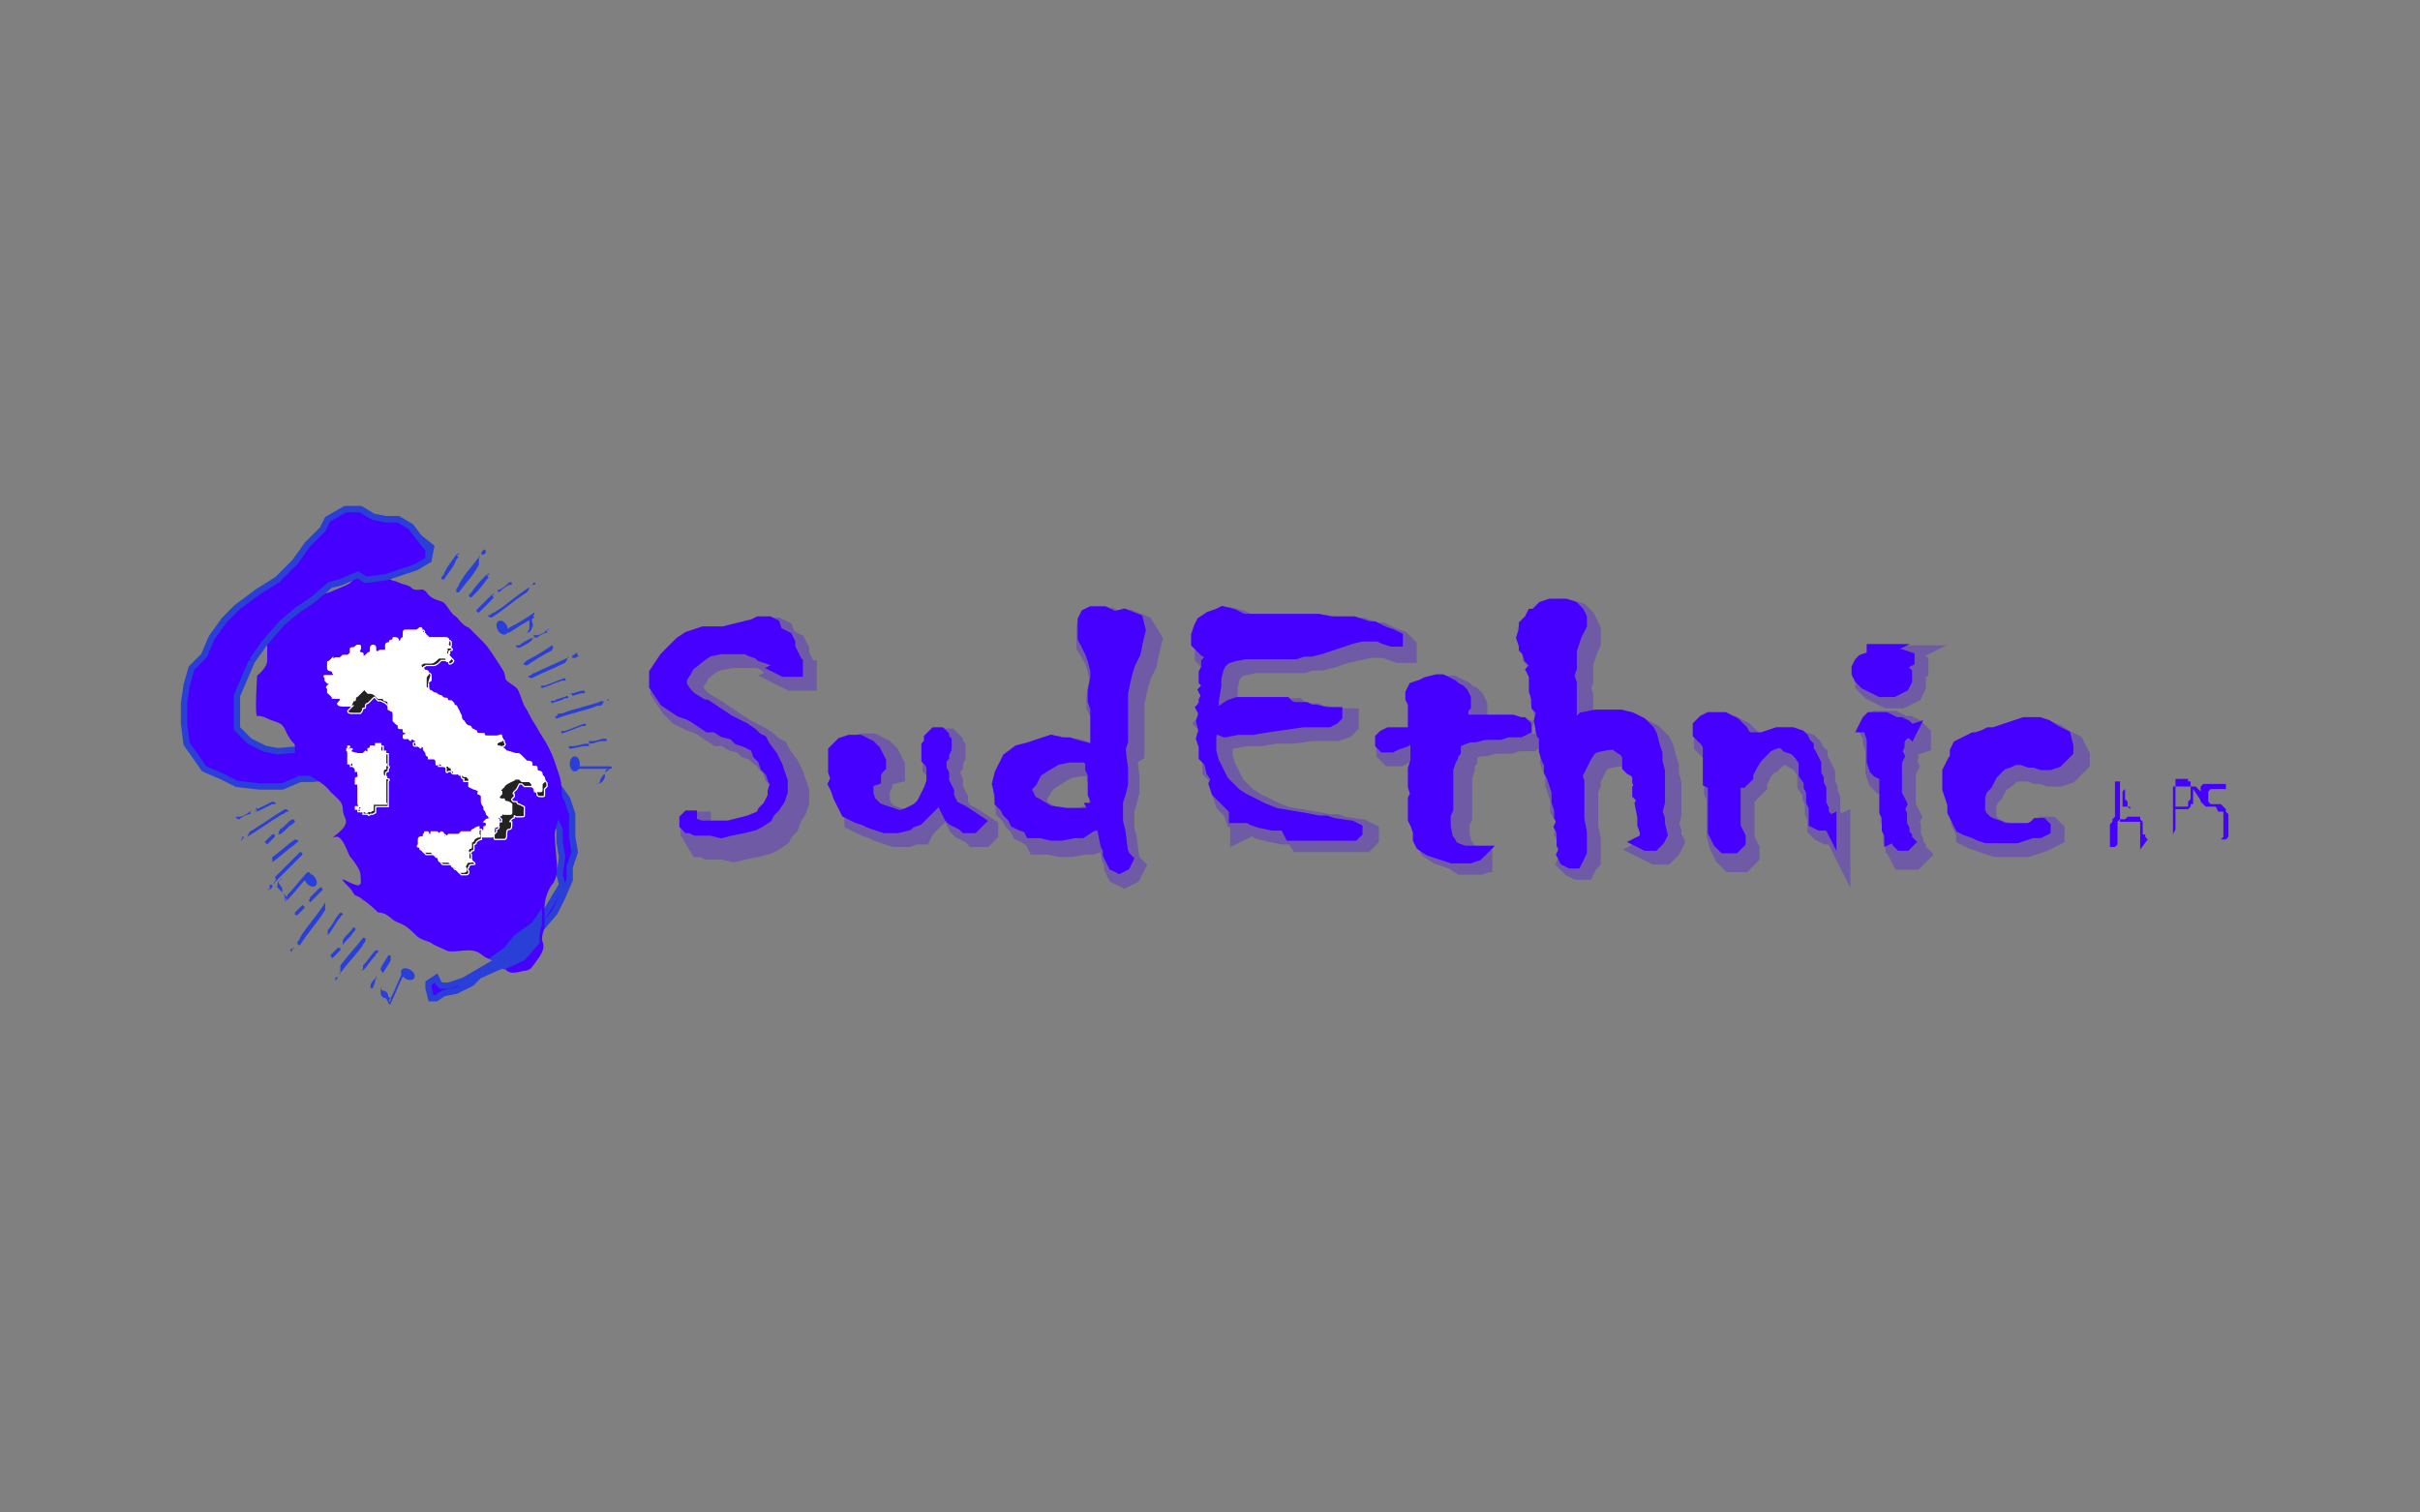 <?xml version="1.0" encoding="utf-8"?>
<!-- Generator: Adobe Illustrator 25.4.1, SVG Export Plug-In . SVG Version: 6.00 Build 0)  -->
<svg version="1.1" id="Capa_1" xmlns="http://www.w3.org/2000/svg" xmlns:xlink="http://www.w3.org/1999/xlink" x="0px" y="0px"
	 viewBox="0 0 96 60" style="enable-background:new 0 0 96 60;" xml:space="preserve">
<rect x="0" y="0" width="96" height="60" fill="#808080" stroke="none"/>
<style type="text/css">
	.st0{opacity:0.3;}
	.st1{fill:#4600FF;stroke:#4600FF;stroke-miterlimit:10;}
	.st2{fill:#4600FF;stroke:#4600FF;stroke-width:0.5;stroke-miterlimit:10;}
	.st3{fill:#4600FF;}
	.st4{fill:#4600FF;stroke:#2A3FD8;stroke-width:0.25;stroke-miterlimit:10;}
	.st5{fill:#222221;stroke:#FFFFFF;stroke-width:5.000000e-02;stroke-miterlimit:10;}
	.st6{fill:#FFFFFF;stroke:#FFFFFF;stroke-width:5.000000e-02;stroke-miterlimit:10;}
	.st7{clip-path:url(#SVGID_00000163053468879921613020000009926766337254738846_);fill:#2A3FD8;}
	.st8{fill:#2A3FD8;}
</style>
<g>
	<g>
		<g class="st0">
			<path class="st1" d="M55.7,25.7l0,0.1l-0.1,0h-0.1l-0.3-0.1l-0.2-0.1h-0.7l-0.4,0.1l-0.5,0.1l-0.6,0.2l-0.4,0.1H52l-0.3,0.1
				l-0.7,0h-0.6l-0.6,0l-0.5,0.1l-0.3,0.1l-0.2,0.2l-0.1,0.2l-0.1,0.4l0,0.3l-0.1,0.6l0,0.1l-0.1,0.4l0.1,0l0.2,0l0.2-0.1l0.3-0.2
				l0.3-0.1h0.6l0.8,0l0.5,0l0.1,0.1l0.2,0.1h0.5l0.2,0.1l0.2,0l0.4,0.1l0.4,0l0,0.1l-0.1,0.1L53,28.9h-0.2l-0.2,0l-0.6,0L51.3,29
				L50.6,29L50,29.1l-0.6,0l-0.5,0.1L48.5,29l-0.1,0.4l0,0.3l0,0.3l0.1,0.4l0.2,0.4l0.2,0.4l0.5,0.5l0.3,0.2l0.4,0.2l0.4,0.2
				l0.5,0.2l0.6,0.1l0.6,0.1l0.5,0.1l0.3,0l0.3,0.1l0.7,0.1l0.2,0.1l0,0.1l-0.1,0.1l-0.2,0l-0.5,0l-0.5,0l-0.8,0l-0.5,0L51.4,33
				l-0.2,0l-0.3,0l-0.5-0.1L50,32.8l-0.3-0.2l-0.3-0.1l-0.3-0.1L49,32.1l-0.3-0.3l-0.1-0.3l0.1-0.2l-0.2-0.3l-0.1-0.3l-0.2-0.2
				l0-0.4l-0.1-0.3l0.1-0.3L48,29.1l0.1-0.3L48,28.7l0.1-0.1l0-0.2l0.1-0.2l-0.1-0.2l0.2-0.2l-0.1-0.3v-0.3l0.1-0.2l0-0.2l0.1-0.1
				l0-0.3l-0.2-0.1l-0.3-0.3l0-0.1l0-0.2l0.1-0.3L48,25l0.3-0.2l0.3-0.1l0.2-0.1l0.4,0.1l0.4,0.2l0.6,0l0.8,0l1,0h0.6l0.5,0.1l0.5,0
				l0.4,0l0.3,0.1l0.3,0.1h0.2l0.4,0.2l0.3,0.1L55.7,25.7z M49.5,32.7L49.5,32.7l-0.2,0.1v-0.1l0.1-0.1L49.5,32.7z"/>
			<path class="st1" d="M60.8,29.1l0,0.1l-0.1,0.1l-0.2,0l-0.3,0l-0.3,0.1h-0.3l-0.3,0l-0.4,0.1l-0.2,0l-0.3,0.1l-0.2,0.1l-0.1,0.1
				v0.1l0,0.2L58,30.2v0.2L58,30.5l-0.1,0.3l0,0.2v0.9l0,0.2l0,0.3l-0.1,0.2l0,0.2l0,0.3l0.1,0.5l0.1,0.1l0.1,0.2l0.2,0.1l0.3,0.1
				l0.2,0h0.4L59,34.1l-0.3,0.1h-0.4l-0.3,0L57.7,34l-0.3-0.1l-0.3-0.1l-0.3-0.2l-0.1-0.2l0-0.3l-0.1-0.3l-0.1-0.2l0-0.3v-0.3l0-0.2
				l0.1-0.2l-0.1-0.3l0-0.3l0-0.2l0-0.2l0.1-0.3v-0.9l-0.3,0L56,29.7l-0.3,0.1l-0.2,0.1l-0.2,0l-0.1,0l-0.1-0.1v-0.1l0-0.1l0.1-0.1
				l0.2-0.1l0.2,0l0.3,0l0.2,0l0.3,0l0-0.1l0-0.2l0-0.2l0-0.3l0-0.2l0-0.2L56.5,28v-0.2l0.1-0.2l0.3-0.1l0.2-0.1l0.3-0.1l0.2,0
				l0.2,0.1l0.2,0.1l0.1,0.1l0.2,0.1l0.1,0.1l0.1,0.2l0,0.1l0,0.2l-0.1,0.2l0,0.2l-0.1,0.1l0,0.1l0.2,0.1l0.3,0l0.3,0h0.7l0.2,0
				l0.4,0l0.3,0.1l0.1,0L60.8,29.1z"/>
			<path class="st1" d="M66.3,33.4l-0.1,0.2l-0.2,0.2l-0.1,0h-0.2l-0.2-0.1l0.2-0.1l0-0.2l0-0.1L65.9,33l0-0.3l-0.1-0.5l0.1-0.2
				l-0.2-0.2l0-0.2l0.1-0.1l-0.1-0.2V31l-0.1-0.2l-0.2-0.1l-0.1-0.1l-0.2-0.2l-0.1-0.2L64.6,30l-0.1-0.1h-0.3l-0.5,0.1L63.5,30
				l-0.2,0.3l-0.2,0.4L63,30.9L63,31.1l-0.1,0.2l0,0.3v0.2l0,0.2v0.8l0.1,0.5l0,0.2l0,0.2v0.2l0,0.2l-0.1,0.1l-0.1,0.2l-0.2,0
				l-0.2-0.1l-0.1-0.1l0.1-0.2l-0.1-0.2l0-0.5l-0.1-0.2l0.1-0.2l-0.1-0.2l0-0.3L62,32.1v-0.3l0-0.1l-0.2-0.6L61.8,31v-0.3l-0.1-0.2
				l-0.1-0.3l0-0.3l0-0.3l-0.1-0.1L61.4,29l0.1-0.4l-0.1-0.2l-0.1-0.3l-0.1-0.3v-0.3l0-0.3L61.2,27l0.1-0.1l0-0.2l-0.2-0.2L61,26.1
				L60.9,26l0-0.1l-0.1-0.3l-0.1-0.3l0-0.2l0.2-0.2l0.1-0.2l0.1,0l0.1-0.1l0.2-0.2l0.3-0.1l0.3,0l0.3,0l0.3,0.1l0.2,0.2L63,25l0,0.3
				L63,25.5l-0.1,0.2l-0.1,0.3l-0.1,0.3l0,0.3v0.4l-0.1,0.3l0.1,0.3l0,0.3v0.3l0,0.3l0,0.3v0.7l0.2-0.2l0.3-0.3l0.5-0.1l0.6,0l0.4,0
				l0.4,0.1l0.4,0.2l0.3,0.3l0.1,0.2l0.1,0.4l0.1,0.3v0.3l0.1,0.4l0,0.3v0.3l0,0.3v0.3l-0.1,0.4l0.1,0.3l0,0.2L66.3,33.4z"/>
			<path class="st1" d="M72.9,32.9L72.9,32.9L72.7,33l-0.2,0l-0.2-0.1l-0.1-0.1l0-0.2v-0.2l-0.1-0.2l0-0.2v-0.2l-0.1-0.2l0-0.2
				l-0.2-0.3l0-0.5l-0.2-0.3l-0.2-0.2L71.2,30l-0.1-0.1l-0.2-0.1l-0.3,0.1L70.4,30l-0.2,0.2L70,30.3l-0.2,0.3l-0.1,0.2l-0.1,0.2
				l0,0.1l-0.2,0.2l-0.2,0.2l-0.1,0.2l0,0.3v0.2l0,0.3l0,0.3v0.3l0,0.2l0.1,0.2l0.1,0.2l0,0.2l-0.1,0.1l-0.1,0.1l-0.2,0h-0.2
				l-0.1-0.1l-0.1-0.1l-0.1-0.2l-0.1-0.2l-0.1-0.4v-0.2l0-0.2l0-0.2v-0.3l0-0.2v-0.2l0-0.2l-0.1-0.2V31l0-0.2v-0.9L68,29.8l-0.1-0.1
				l-0.1-0.1l-0.1-0.1l0-0.2l0-0.1l0.1-0.1l0.1-0.1l0.2-0.1l0.3,0l0.3,0l0.2,0.1l0.2,0.1l0.2,0.2l0.1,0.1l0.1,0.2l0.2,0.1l0.2,0
				l0.3,0l0.3-0.1l0.3-0.1l0.3,0l0.3,0l0.3,0.1l0.1,0.1l0.1,0.2l0.1,0.1l0,0.2l0.1,0.1l0.1,0.2l0.1,0.2l0,0.2l0,0.2l0.1,0.2l0,0.2
				l0.1,0.2l0,0.2v0.2l0,0.2l0.1,0.2l0,0.2l0.2,0.2l0.1,0.2V32.9z"/>
			<path class="st1" d="M76,26.4l0,0.1l-0.2,0.1l-0.1,0.1v0.1l0.1,0.1l0.1,0.1v0.2l-0.1,0.2l-0.2,0.1l-0.2,0.1l-0.2,0l-0.3,0
				l-0.2-0.1l-0.2-0.1l-0.2-0.1l-0.2-0.2L74.1,27l0-0.1l0-0.1l0.1-0.2l0.1-0.1l0.3-0.1l0.2,0l0.3,0l0.3-0.1l0.2,0l0.2,0L76,26.4z
				 M76.1,29.4L76.1,29.4l-0.3,0.1l-0.1,0.1l-0.1,0.2l0,0.2l-0.1,0.2l0.1,0.2l-0.1,0.2l0,0.2l0,0.2v0.2l0,0.3l0,0.2V32l0.1,0.2
				l0.1,0.2l-0.1,0.2l0.1,0.2v0.3l0,0.1l0.1,0.2l0,0.2l0.1,0.1v0.1l0.1,0.1l-0.1,0.1l-0.1,0l-0.1,0L75.5,34l-0.1-0.2l0-0.1l-0.1-0.1
				v-0.1l-0.1-0.2V33l0-0.1v-0.2l-0.1-0.2l0-0.4l0-0.1l0-0.3l0-0.2l0-0.2v-0.2L74.9,31L74.7,31l-0.1-0.1l-0.1-0.3l0-0.2v-0.5l0-0.2
				l-0.1-0.3l0-0.2l-0.1-0.2l0.1-0.2l0.1-0.1l0.2,0l0.2,0l0.2,0l0.2,0.1l0.2,0.1h0.2l0.2,0.1l0.1,0.1l0.1,0.1V29.4z M75.1,26.1
				l-0.2,0.1l-0.2,0l0-0.1l0.1,0L75.1,26.1z"/>
			<path class="st1" d="M82.4,30l0,0.2l-0.1,0.1L82,30.6l-0.3,0.1h-0.4L81,30.6l-0.2,0l-0.3-0.1h-0.3L80,30.5l-0.3,0.1l-0.2,0.2
				L79.2,31l-0.1,0.2L79,31.4l-0.1,0.1l-0.1,0.1l-0.1,0.3l0,0.2v0.4l0.1,0.2l0.2,0.2l0.2,0.1l0.3,0.1l0.2,0.1h0.7l0.3,0L81,33
				l0.1-0.1l0.2,0l0.1,0.1l0,0.1l-0.2,0.1L81,33.3l-0.3,0.1l-0.3,0.1l-0.2,0l-0.5,0l-0.5,0l-0.3-0.1l-0.3-0.1l-0.3-0.1l-0.2-0.1
				L78.1,33l-0.1-0.2l-0.1-0.2l0-0.3l-0.1-0.3l-0.1-0.3v-0.2l0-0.3l0-0.2l0.1-0.2l0.1-0.2l0.1-0.1v-0.3L78,30l0.4-0.2l0.2-0.1l0.1,0
				l0.3-0.1l0.2-0.1l0.2,0l0.3-0.1l0.3-0.1l0.3-0.1l0.3-0.1l0.3,0l0.3,0l0.3,0.1l0.3,0.2l0.2,0.1l0.2,0.1L82.4,30z"/>
			<g>
				<path class="st1" d="M31.8,26.4l-0.2,0.2h-0.2l-0.3-0.1l-0.3-0.1l-0.3-0.2l-0.1-0.1l-0.3-0.1L30,26l-0.4,0h-0.3l-0.3,0l-0.5,0.1
					l-0.3,0.1l-0.5,0.4l-0.1,0.2l-0.2,0.3l0,0.3l0.2,0.3l0.2,0.2l0.5,0.3l0.3,0.2l0.3,0.2l0.3,0.2l0.3,0.2l0.6,0.3l0.3,0.2l0.2,0.2
					l0.2,0.1l0.1,0.2l0.3,0.4l0.1,0.2l0.1,0.2l0.1,0.3l0.1,0.3l0,0.4l-0.1,0.3l-0.2,0.3l-0.1,0.3l-0.2,0.2l-0.1,0.2l-0.3,0.2
					l-0.2,0.1l-0.4,0.1l-0.5,0.1l-0.4,0.1l-0.4-0.1l-0.3,0l-0.3,0l-0.2-0.1h-0.1L27.5,33l0-0.2l0.1-0.1h0.1v0.1l0,0.1l0.1,0.1
					l0.3,0.1l0.6,0l0.2,0l0.3,0l0.4-0.1l0.4-0.1l0.5-0.2l0.1-0.2l0.2-0.2l0.1-0.2l0.1-0.2l0-0.2l0.1-0.3l-0.1-0.2L31,30.9l-0.2-0.2
					l-0.1-0.3l-0.2-0.2l-0.1-0.2l-0.2-0.1L30,29.7l-0.3-0.1l-0.2-0.2l-0.4-0.1l-0.3-0.2l-0.3,0l-0.3-0.2l-0.3-0.2l-0.2-0.1l-0.3-0.1
					L27,28.3L26.7,28l-0.2-0.3l-0.2-0.3V27l0.2-0.3l0.2-0.3l0.2-0.2l0.2-0.2l0.2-0.2l0.3-0.2l0.3-0.1l0.3-0.1l0.4,0l0.4,0l0.4-0.1
					l0.4-0.1l0.4-0.1l0.2-0.1l0.4,0l0.2,0.1l0.1,0.3l0.2,0.1l0.2,0.1l0.1,0.2l0,0.2L31.8,26.4z M31.9,26.7l0,0.2l-0.3,0l-0.2,0
					l-0.2-0.1l0.2-0.1l0.3,0L31.9,26.7z"/>
				<path class="st1" d="M39.1,32.9L39.1,33l-0.1,0.1l-0.2,0l-0.1,0L38.6,33l-0.2-0.1l-0.2-0.1l-0.1-0.1l-0.2-0.4l0-0.2L37.7,32
					l-0.1-0.1h-0.1l-0.1,0.1l-0.1,0.1l-0.1,0.1l-0.1,0.1l-0.1,0.1l-0.1,0.1l-0.1,0.1l-0.2,0.2L36.5,33L36.3,33L36,33.1l-0.3,0
					l-0.2,0L35.2,33l-0.3-0.1l-0.2-0.1l-0.3-0.1l-0.2-0.1L34,32.5L34,32.3L33.9,32l-0.1-0.2l-0.1-0.3l-0.1-0.2l0.1-0.2l-0.1-0.3
					l0-0.1l0-0.2l0-0.2l0-0.1l0-0.2l0.1-0.1l0.2-0.2l0.3-0.1l0.2,0l0.2,0l0.2,0.1l0.2,0.1l0.2,0.2l0.1,0.2l0.1,0.2l0,0.2L35,30.7
					l-0.1,0.2l0,0.2l-0.1,0.2v0.2l0,0.3l0.1,0.3l0.1,0.1l0.2,0.2l0.3,0.1l0.3,0.1l0.3,0.1l0.3-0.1l0.2-0.1l0.2-0.1l0.2-0.2l0.1-0.2
					l0.1-0.2l0.1-0.2l0.1-0.3l0-0.3l-0.1-0.3l-0.1-0.2l-0.1-0.1l0-0.2l0-0.2l0-0.1l0.1-0.1l0-0.2l0.1-0.1l0.1-0.1l0.2,0l0.1,0.1
					l0,0.1l0.1,0.1l0,0.1v0.2l-0.1,0.2v0.1l-0.1,0.1l0,0.2l0,0.2l0.1,0.2l0,0.3l0.1,0.2l0.1,0.2l0,0.2l0.1,0.2l0.1,0.2l0.2,0.1
					l0.2,0.1L39.1,32.9L39.1,32.9z"/>
				<path class="st1" d="M45.6,25.4l-0.1,0.4l-0.1,0.5l-0.2,0.4L45.1,27l-0.1,0.4l-0.1,0.5v0.4l0,0.4l0,0.2l0,0.4l0,0.5L44.6,30
					l0.1,0.8l0,0.3l0,0.3l-0.1,0.4l-0.1,0.3l0,0.3l0,0.5l0.1,0.4l0.1,0.8l0.1,0.2l0.1,0.1l-0.1,0.2l-0.2,0.1l-0.2-0.1l-0.1-0.2
					l0-0.2l-0.1-0.2l-0.1-0.5l-0.1-0.3L43.9,33l-0.1,0.2l-0.2,0.1l-0.3,0.1l-0.3,0l-0.5,0.1h-0.4l-0.5-0.1l-0.4,0l-0.1-0.2L40.8,33
					l-0.2-0.1l-0.1-0.2l-0.2-0.2l-0.1-0.2L40,32.1l0-0.3l-0.1-0.4L40,31l0.1-0.2l0.2-0.4l0.4-0.3l0.4-0.1l0.3-0.1l0.6-0.2l0.4,0.1
					l0.3,0l0.3,0.1l0.4,0.1l0.4,0.2l0-0.4l0-0.4l0-0.3l0-0.7L43.6,28v-0.4l0.1-0.5v-0.3l-0.1-0.4l-0.1-0.3l-0.3-0.5l0-0.3v-0.2
					l0-0.2l0.1-0.2l0.2-0.1l0.5,0l0.4,0.2l0.4-0.1l0.5,0.2L45.6,25.4z M43.7,31.9v-0.6l0-0.3l-0.1-0.2l0-0.3l-0.1-0.2l-0.3,0h-0.4
					l-0.5,0.1l-0.5,0.3l-0.3,0.2l-0.2,0.2l-0.1,0.2L41,31.6l0,0.2l0.1,0.2l0.1,0.2l0.2,0.1l0.5,0.3l0.7,0.1l0.4,0h0.3l0.3,0l0.2,0
					l-0.1-0.2l0.1,0v-0.4L43.7,31.9z"/>
			</g>
		</g>
		<g>
			<path class="st2" d="M55.4,25.3l0,0.1l-0.1,0h-0.1l-0.3-0.1l-0.2-0.1h-0.7l-0.4,0.1L53,25.5l-0.6,0.2l-0.4,0.1h-0.3l-0.3,0.1
				l-0.7,0H50l-0.6,0L48.9,26l-0.3,0.1l-0.2,0.2l-0.1,0.2l-0.1,0.4l0,0.3l-0.1,0.6l0,0.1l-0.1,0.4l0.1,0l0.2,0l0.2-0.1l0.3-0.2
				l0.3-0.1h0.6l0.8,0l0.5,0l0.1,0.1l0.2,0.1h0.5l0.2,0.1l0.2,0l0.4,0.1l0.4,0l0,0.1l-0.1,0.1l-0.2,0.1h-0.2l-0.2,0l-0.6,0l-0.7,0.1
				l-0.7,0.1l-0.6,0.1l-0.6,0l-0.5,0.1l-0.5-0.2l-0.1,0.4l0,0.3l0,0.3l0.1,0.4l0.2,0.4l0.2,0.4l0.5,0.5l0.3,0.2l0.4,0.2l0.4,0.2
				l0.5,0.2l0.6,0.1l0.6,0.1l0.5,0.1l0.3,0l0.3,0.1l0.7,0.1l0.2,0.1l0,0.1l-0.1,0.1l-0.2,0l-0.5,0l-0.5,0l-0.8,0l-0.5,0L51,32.7
				l-0.2,0l-0.3,0L50,32.6l-0.3-0.1l-0.3-0.2l-0.3-0.1L48.9,32l-0.3-0.3l-0.3-0.3l-0.1-0.3l0.1-0.2l-0.2-0.3L48,30.2l-0.2-0.2l0-0.4
				l-0.1-0.3l0.1-0.3l-0.1-0.4l0.1-0.3l-0.1-0.2l0.1-0.1l0-0.2l0.1-0.2l-0.1-0.2l0.2-0.2L47.8,27v-0.3l0.1-0.2l0-0.2l0.1-0.1l0-0.3
				l-0.2-0.1l-0.3-0.3l0-0.1l0-0.2l0.1-0.3l0.1-0.2l0.3-0.2l0.3-0.1l0.2-0.1l0.4,0.1l0.4,0.2l0.6,0l0.8,0l1,0h0.6l0.5,0.1l0.5,0
				l0.4,0l0.3,0.1l0.3,0.1h0.2l0.4,0.2l0.3,0.1L55.4,25.3z M49.2,32.4L49.2,32.4L49,32.4v-0.1l0.1-0.1L49.2,32.4z"/>
			<path class="st2" d="M60.5,28.8l0,0.1L60.3,29l-0.2,0l-0.3,0l-0.3,0.1h-0.3l-0.3,0l-0.4,0.1l-0.2,0l-0.3,0.1l-0.2,0.1l-0.1,0.1
				v0.1l0,0.2l-0.1,0.1V30l-0.1,0.2l-0.1,0.3l0,0.2v0.9l0,0.2l0,0.3l-0.1,0.2l0,0.2l0,0.3l0.1,0.5l0.1,0.1l0.1,0.2l0.2,0.1l0.3,0.1
				l0.2,0h0.4l-0.1,0.1l-0.3,0.1h-0.4l-0.3,0l-0.3-0.1l-0.3-0.1l-0.3-0.1l-0.3-0.2l-0.1-0.2l0-0.3l-0.1-0.3l-0.1-0.2l0-0.3v-0.3
				l0-0.2l0.1-0.2l-0.1-0.3l0-0.3l0-0.2l0-0.2l0.1-0.3v-0.9l-0.3,0l-0.2,0.1l-0.3,0.1l-0.2,0.1l-0.2,0l-0.1,0l-0.1-0.1v-0.1l0-0.1
				l0.1-0.1l0.2-0.1l0.2,0l0.3,0l0.2,0l0.3,0l0-0.1l0-0.2l0-0.2l0-0.3l0-0.2l0-0.2l-0.1-0.2v-0.2l0.1-0.2l0.3-0.1l0.2-0.1L57,27
				l0.2,0l0.2,0.1l0.2,0.1l0.1,0.1l0.2,0.1l0.1,0.1l0.1,0.2l0,0.1l0,0.2L58,28.1l0,0.2l-0.1,0.1l0,0.1l0.2,0.1l0.3,0l0.3,0h0.7
				l0.2,0l0.4,0l0.3,0.1l0.1,0L60.5,28.8z"/>
			<path class="st2" d="M65.9,33.1l-0.1,0.2l-0.2,0.2l-0.1,0h-0.2l-0.2-0.1l0.2-0.1l0-0.2l0-0.1l-0.1-0.3l0-0.3l-0.1-0.5l0.1-0.2
				l-0.2-0.2l0-0.2l0.1-0.1l-0.1-0.2v-0.2l-0.1-0.2l-0.2-0.1l-0.1-0.1L64.6,30l-0.1-0.2l-0.3-0.2l-0.1-0.1h-0.3l-0.5,0.1l-0.2,0.1
				L62.9,30l-0.2,0.4l-0.1,0.2l-0.1,0.1L62.6,31l0,0.3v0.2l0,0.2v0.8l0.1,0.5l0,0.2l0,0.2v0.2l0,0.2L62.6,34l-0.1,0.2l-0.2,0
				l-0.2-0.1L62,33.9l0.1-0.2L62,33.5l0-0.5l-0.1-0.2l0.1-0.2l-0.1-0.2l0-0.3l-0.1-0.3v-0.3l0-0.1l-0.2-0.6l-0.1-0.2v-0.3l-0.1-0.2
				l-0.1-0.3l0-0.3l0-0.3l-0.1-0.1l-0.1-0.5l0.1-0.4L61,28L61,27.7l-0.1-0.3v-0.3l0-0.3l-0.1-0.2l0.1-0.1l0-0.2l-0.2-0.2l-0.1-0.3
				l-0.1-0.1l0-0.1l-0.1-0.3L60.5,25l0-0.2l0.2-0.2l0.1-0.2l0.1,0l0.1-0.1l0.2-0.2l0.3-0.1l0.3,0l0.3,0l0.3,0.1l0.2,0.2l0.1,0.2
				l0,0.3l-0.1,0.2l-0.1,0.2l-0.1,0.3l-0.1,0.3l0,0.3v0.4l-0.1,0.3l0.1,0.3l0,0.3v0.3l0,0.3l0,0.3v0.7l0.2-0.2l0.3-0.3l0.5-0.1
				l0.6,0l0.4,0l0.4,0.1l0.4,0.2l0.3,0.3l0.1,0.2l0.1,0.4l0.1,0.3v0.3l0.1,0.4l0,0.3v0.3l0,0.3v0.3l-0.1,0.4l0.1,0.3l0,0.2
				L65.9,33.1z"/>
			<path class="st2" d="M72.6,32.6L72.6,32.6l-0.2,0.1l-0.2,0L72,32.6L72,32.4l0-0.2v-0.2l-0.1-0.2l0-0.2v-0.2l-0.1-0.2l0-0.2
				l-0.2-0.3l0-0.5l-0.2-0.3l-0.2-0.2l-0.3-0.1l-0.1-0.1l-0.2-0.1l-0.3,0.1l-0.2,0.1l-0.2,0.2L69.7,30l-0.2,0.3l-0.1,0.2l-0.1,0.2
				l0,0.1l-0.2,0.2L68.9,31l-0.1,0.2l0,0.3v0.2l0,0.3l0,0.3v0.3l0,0.2l0.1,0.2l0.1,0.2l0,0.2l-0.1,0.1l-0.1,0.1l-0.2,0h-0.2
				l-0.1-0.1l-0.1-0.1l-0.1-0.2L68,33L68,32.6v-0.2l0-0.2l0-0.2v-0.3l0-0.2v-0.2l0-0.2L67.8,31v-0.3l0-0.2v-0.9l-0.1-0.2l-0.1-0.1
				l-0.1-0.1l-0.1-0.1l0-0.2l0-0.1l0.1-0.1l0.1-0.1l0.2-0.1l0.3,0l0.3,0l0.2,0.1l0.2,0.1l0.2,0.2l0.1,0.1l0.1,0.2l0.2,0.1l0.2,0
				l0.3,0l0.3-0.1l0.3-0.1l0.3,0l0.3,0l0.3,0.1l0.1,0.1l0.1,0.2l0.1,0.1l0,0.2l0.1,0.1l0.1,0.2l0.1,0.2l0,0.2l0,0.2l0.1,0.2l0,0.2
				l0.1,0.2l0,0.2v0.2l0,0.2l0.1,0.2l0,0.2l0.2,0.2l0.1,0.2V32.6z"/>
			<path class="st2" d="M75.7,26.1l0,0.1l-0.2,0.1l-0.1,0.1v0.1l0.1,0.1l0.1,0.1V27l-0.1,0.2l-0.2,0.1l-0.2,0.1l-0.2,0l-0.3,0
				l-0.2-0.1l-0.2-0.1L74,27.1l-0.2-0.2l-0.1-0.2l0-0.1l0-0.1l0.1-0.2l0.1-0.1l0.3-0.1l0.2,0l0.3,0l0.3-0.1l0.2,0l0.2,0L75.7,26.1z
				 M75.8,29L75.8,29l-0.3,0.1l-0.1,0.1l-0.1,0.2l0,0.2l-0.1,0.2l0.1,0.2l-0.1,0.2l0,0.2l0,0.2v0.2l0,0.3l0,0.2v0.2l0.1,0.2l0.1,0.2
				l-0.1,0.2l0.1,0.2v0.3l0,0.1l0.1,0.2l0,0.2l0.1,0.1v0.1l0.1,0.1l-0.1,0.1l-0.1,0l-0.1,0l-0.1-0.1l-0.1-0.2l0-0.1L75,33.2v-0.1
				l-0.1-0.2v-0.2l0-0.1v-0.2l-0.1-0.2l0-0.4l0-0.1l0-0.3l0-0.2l0-0.2v-0.2l-0.1-0.1l-0.2-0.1l-0.1-0.1l-0.1-0.3l0-0.2v-0.5l0-0.2
				l-0.1-0.3l0-0.2L74,28.8l0.1-0.2l0.1-0.1l0.2,0l0.2,0l0.2,0l0.2,0.1l0.2,0.1h0.2l0.2,0.1l0.1,0.1l0.1,0.1V29z M74.7,25.8
				l-0.2,0.1l-0.2,0l0-0.1l0.1,0L74.7,25.8z"/>
			<path class="st2" d="M82,29.6l0,0.2l-0.1,0.1l-0.3,0.3l-0.3,0.1H81l-0.3-0.1l-0.2,0l-0.3-0.1h-0.3l-0.2,0.1l-0.3,0.1l-0.2,0.2
				l-0.2,0.2l-0.1,0.2l-0.1,0.2l-0.1,0.1l-0.1,0.1l-0.1,0.3l0,0.2v0.4l0.1,0.2l0.2,0.2l0.2,0.1l0.3,0.1l0.2,0.1h0.7l0.3,0l0.2-0.1
				l0.1-0.1l0.2,0l0.1,0.1l0,0.1l-0.2,0.1L80.6,33l-0.3,0.1L80,33.2l-0.2,0l-0.5,0l-0.5,0l-0.3-0.1L78.3,33L78,32.9l-0.2-0.1
				l-0.1-0.2l-0.1-0.2l-0.1-0.2l0-0.3l-0.1-0.3l-0.1-0.3v-0.2l0-0.3l0-0.2l0.1-0.2l0.1-0.2l0.1-0.1v-0.3l0.1-0.2l0.4-0.2l0.2-0.1
				l0.1,0l0.3-0.1l0.2-0.1l0.2,0l0.3-0.1l0.3-0.1l0.3-0.1l0.3-0.1l0.3,0l0.3,0l0.3,0.1l0.3,0.2l0.2,0.1l0.2,0.1L82,29.6z"/>
			<path class="st2" d="M31.5,26.1l-0.2,0.2h-0.2l-0.3-0.1l-0.3-0.1L30.2,26l-0.1-0.1l-0.3-0.1l-0.2-0.1l-0.4,0h-0.3l-0.3,0
				l-0.5,0.1L27.8,26l-0.5,0.4l-0.1,0.2l-0.2,0.3l0,0.3l0.2,0.3l0.2,0.2l0.5,0.3L28,28l0.3,0.2l0.3,0.2l0.3,0.2l0.6,0.3l0.3,0.2
				l0.2,0.2l0.2,0.1l0.1,0.2l0.3,0.4l0.1,0.2l0.1,0.2l0.1,0.3l0.1,0.3l0,0.4l-0.1,0.3l-0.2,0.3L30.7,32l-0.2,0.2l-0.1,0.2l-0.3,0.2
				l-0.2,0.1l-0.4,0.1l-0.5,0.1L28.6,33l-0.4-0.1l-0.3,0l-0.3,0l-0.2-0.1h-0.1l-0.1-0.1l0-0.2l0.1-0.1h0.1v0.1l0,0.1l0.1,0.1
				l0.3,0.1l0.6,0l0.2,0l0.3,0l0.4-0.1l0.4-0.1l0.5-0.2l0.1-0.2l0.2-0.2l0.1-0.2l0.1-0.2l0-0.2l0.1-0.3l-0.1-0.2l-0.1-0.3l-0.2-0.2
				l-0.1-0.3l-0.2-0.2L30,29.6l-0.2-0.1l-0.2-0.1l-0.3-0.1l-0.2-0.2l-0.4-0.1l-0.3-0.2l-0.3,0l-0.3-0.2l-0.3-0.2l-0.2-0.1L27,28.2
				L26.7,28l-0.3-0.2l-0.2-0.3l-0.2-0.3v-0.5l0.2-0.3l0.2-0.3l0.2-0.2l0.2-0.2l0.2-0.2l0.3-0.2l0.3-0.1l0.3-0.1l0.4,0l0.4,0l0.4-0.1
				l0.4-0.1l0.4-0.1l0.2-0.1l0.4,0l0.2,0.1l0.1,0.3l0.2,0.1l0.2,0.1l0.1,0.2l0,0.2L31.5,26.1z M31.6,26.4l0,0.2l-0.3,0l-0.2,0
				l-0.2-0.1l0.2-0.1l0.3,0L31.6,26.4z"/>
			<path class="st2" d="M38.8,32.6l-0.1,0.1l-0.1,0.1l-0.2,0l-0.1,0l-0.1-0.1l-0.2-0.1l-0.2-0.1l-0.1-0.1l-0.2-0.4l0-0.2l-0.1-0.1
				l-0.1-0.1h-0.1l-0.1,0.1L37,31.7L37,31.9L36.9,32l-0.1,0.1l-0.1,0.1l-0.1,0.1l-0.2,0.2l-0.3,0.1L36,32.7l-0.4,0.1l-0.3,0l-0.2,0
				l-0.3-0.1l-0.3-0.1l-0.2-0.1l-0.3-0.1l-0.2-0.1l-0.2-0.1l-0.1-0.2l-0.1-0.2l-0.1-0.2l-0.1-0.3l-0.1-0.2l0.1-0.2l-0.1-0.3l0-0.1
				l0-0.2l0-0.2l0-0.1l0-0.2l0.1-0.1l0.2-0.2l0.3-0.1l0.2,0l0.2,0l0.2,0.1l0.2,0.1l0.2,0.2l0.1,0.2l0.1,0.2l0,0.2l-0.1,0.1l-0.1,0.2
				l0,0.2L34.4,31v0.2l0,0.3l0.1,0.3l0.1,0.1l0.2,0.2l0.3,0.1l0.3,0.1l0.3,0.1l0.3-0.1l0.2-0.1l0.2-0.1l0.2-0.2l0.1-0.2l0.1-0.2
				l0.1-0.2L37,31l0-0.3L37,30.4l-0.1-0.2l-0.1-0.1l0-0.2l0-0.2l0-0.1l0.1-0.1l0-0.2l0.1-0.1l0.1-0.1l0.2,0l0.1,0.1l0,0.1l0.1,0.1
				l0,0.1v0.2l-0.1,0.2v0.1l-0.1,0.1l0,0.2l0,0.2l0.1,0.2l0,0.3l0.1,0.2l0.1,0.2l0,0.2l0.1,0.2l0.1,0.2l0.2,0.1l0.2,0.1L38.8,32.6
				L38.8,32.6z"/>
			<path class="st2" d="M45.2,25l-0.1,0.4L45,25.9l-0.2,0.4l-0.1,0.3L44.6,27l-0.1,0.5v0.4l0,0.4l0,0.2l0,0.4l0,0.5l-0.1,0.3
				l0.1,0.8l0,0.3l0,0.3l-0.1,0.4l-0.1,0.3l0,0.3l0,0.5l0.1,0.4l0.1,0.8l0.1,0.2l0.1,0.1l-0.1,0.2l-0.2,0.1l-0.2-0.1L44,33.9l0-0.2
				l-0.1-0.2l-0.1-0.5l-0.1-0.3l-0.2-0.2l-0.1,0.2l-0.2,0.1L42.9,33l-0.3,0l-0.5,0.1h-0.4L41.3,33l-0.4,0l-0.1-0.2l-0.3-0.1
				l-0.2-0.1l-0.1-0.2l-0.2-0.2l-0.1-0.2l-0.2-0.2l0-0.3l-0.1-0.4l0.1-0.4l0.1-0.2l0.2-0.4l0.4-0.3l0.4-0.1l0.3-0.1l0.6-0.2l0.4,0.1
				l0.3,0l0.3,0.1l0.4,0.1l0.4,0.2l0-0.4l0-0.4l0-0.3l0-0.7l-0.1-0.3v-0.4l0.1-0.5v-0.3l-0.1-0.4l-0.1-0.3L43,25.3l0-0.3v-0.2l0-0.2
				l0.1-0.2l0.2-0.1l0.5,0l0.4,0.2l0.4-0.1l0.5,0.2L45.2,25z M43.4,31.5V31l0-0.3l-0.1-0.2l0-0.3L43.1,30l-0.3,0h-0.4l-0.5,0.1
				l-0.5,0.3l-0.3,0.2L41,30.8l-0.1,0.2l-0.2,0.2l0,0.2l0.1,0.2l0.1,0.2l0.2,0.1l0.5,0.3l0.7,0.1l0.4,0h0.3l0.3,0l0.2,0l-0.1-0.2
				l0.1,0v-0.4L43.4,31.5z"/>
		</g>
	</g>
	<g>
		<path class="st3" d="M83.4,33L83.4,33L83.4,33L83.4,33L83.4,33L83.4,33L83.4,33L83.4,33z M85.2,33.3L85.2,33.3L85.2,33.3
			L85.2,33.3L85.2,33.3l-0.1-0.1l0-0.1L85,33.1l0-0.1l0-0.1l0,0l0-0.1l0,0l0-0.1l0-0.1l0,0l-0.1-0.1l0-0.1l-0.1,0l-0.1,0l-0.1,0
			l-0.1,0l-0.1,0l-0.1,0.1l-0.1,0l0,0l-0.1,0l-0.1,0.1l0,0l0,0.1v0.1l0,0v0.1l0,0.1l0,0.1l0,0.1l0,0.1l0,0.1l0,0.1l-0.1,0.1l-0.1,0
			l-0.1,0l0,0h0l0,0l0,0v0l0,0v-0.1l0,0l0,0l0,0l0,0v0l0,0l0,0l0,0l0,0l0-0.1l0-0.1l0,0l0-0.1l0-0.1v0l0-0.1l0-0.1l0-0.1l0-0.1l0,0
			l0,0v0l0.1-0.1v0l0,0l0-0.1l0.1-0.1l0-0.1l0,0l0,0l0-0.1l0-0.1l0-0.1l0-0.1l0,0l0-0.1l0-0.1l0-0.1l0-0.1l0-0.1l0,0l0-0.1l0,0l0,0
			l0,0l0-0.1l0-0.1l0-0.1l0,0l0,0h0l0,0l0,0l0,0l0.1,0l0.1,0l0,0.1l0,0l0,0.1l0,0.1l0,0.1l0,0.1l0,0.1l0,0l0,0l0,0l0,0l0,0l0,0.1
			l0,0l0,0l0,0.1l0,0.1l0,0.1l0,0.1l0,0.1v0l0,0.1l0,0.1l0,0.1l0,0.1l0,0l0.1,0l0.1,0l0.1,0H85l0.1,0l0,0l0,0l0,0l0,0l0,0l0,0l0,0
			l-0.1,0l-0.1,0l0,0v0l0,0.1l0,0.1l0,0.1l0,0.1l0,0l0,0.1l0,0.1l0,0.1l0,0.1l0,0.1l0,0l0,0.1l0,0.1L85.2,33.3L85.2,33.3L85.2,33.3z
			 M83.5,33.5L83.5,33.5L83.5,33.5L83.5,33.5L83.5,33.5L83.5,33.5L83.5,33.5z M83.7,32L83.7,32L83.7,32L83.7,32L83.7,32L83.7,32
			L83.7,32L83.7,32L83.7,32z M84.5,32.1L84.5,32.1L84.4,32l0-0.1l0,0l0,0l0,0l0-0.1l-0.1-0.1l0,0l0,0l0-0.1l0-0.1l0,0l0-0.1l0,0
			l0-0.1l-0.1,0.1l0,0l0,0v0l0,0l0,0.1l0,0.1v0l0,0v0.1l0,0.1v0.1l0,0l0,0l0,0.1l0,0l0.1,0l0.1,0l0.1,0l0,0L84.5,32.1L84.5,32.1
			L84.5,32.1L84.5,32.1z M84.3,32.1L84.3,32.1L84.3,32.1L84.3,32.1L84.3,32.1L84.3,32.1L84.3,32.1L84.3,32.1z M85.2,32.2L85.2,32.2
			L85.2,32.2L85.2,32.2L85.2,32.2L85.2,32.2L85.2,32.2L85.2,32.2z M85.2,33.5C85.2,33.5,85.2,33.5,85.2,33.5L85.2,33.5L85.2,33.5
			L85.2,33.5L85.2,33.5L85.2,33.5z"/>
		<path class="st3" d="M87,31.3L87,31.3l0,0.2l0,0.1l0,0.1l0,0.1l0,0.1l-0.1,0l0,0.1l-0.1,0.1l-0.1,0l0,0l-0.2,0l-0.1,0h-0.1l-0.1,0
			l0,0v-0.1l0,0h0.1l0.1,0l0.1,0l0.1,0l0.1,0l0.1,0l0-0.1l0-0.1l0.1-0.1l0-0.1l0-0.1l0-0.1l0-0.1l0-0.1v-0.1l0-0.1L86.8,31l0,0l0,0
			l0-0.1l-0.1,0l-0.1,0l-0.1,0l-0.1,0l-0.1,0l0,0l0,0.1l0,0.1l0,0.1l0,0.1l0,0.1l0,0.1l0,0.1l0,0.1l0,0.1l0,0.1v0.1l0,0.1l0,0.1
			l0,0.1l0,0.1l0,0.1l0,0.1l0,0.1l0,0.1l0,0.1l-0.1,0.2l0,0.1l0,0.1l0,0.1l0,0.1l0,0.1l0,0.1l0,0.1l0,0l0,0.1l0,0l0,0h0l0,0l0-0.1
			l0-0.1l0-0.1l0-0.1l0-0.1v-0.1l0,0l0,0l0-0.1l0-0.1l0-0.1l0-0.2l0-0.1l0-0.1l0-0.1l0-0.1l0-0.1l0-0.1l0-0.1l0-0.1l0-0.1l0-0.1
			v-0.1l0-0.1l0-0.1l0-0.1l0-0.1l0-0.1l0,0l0.1,0l0.1,0h0.1l0.1,0l0.1,0l0.1,0l0.1,0l0.1,0l0.1,0l0.1,0.1l0.1,0.1l0.1,0.1l0,0l0,0.1
			l0,0.1l0,0.1l0,0.1L87,31.3L87,31.3z M85.8,31.3L85.8,31.3L85.8,31.3L85.8,31.3L85.8,31.3L85.8,31.3z"/>
		<path class="st3" d="M88.5,31.3L88.5,31.3L88.5,31.3l-0.1,0l-0.1,0l-0.1,0l0,0l-0.1,0l0,0l-0.1,0H88l-0.1,0l-0.1,0l-0.1,0
			l-0.1,0.1l0,0.1l0,0.1l0,0.1l0,0.1l0,0l0.1,0.1l0.1,0l0.1,0l0.1,0l0.1,0l0.1,0.1l0.1,0.1l0,0.1l0,0l0,0l0.1,0.1l0,0.1l0,0.1l0,0.1
			l0,0.1l0,0.1l0,0.1l0,0.1l0,0.1l0,0.1l0,0l-0.1,0.1l-0.1,0l-0.1,0l-0.1,0l-0.1,0l-0.1,0l-0.1,0l-0.1,0l0,0h0l0,0l0,0l0,0h0v0l0,0
			l0,0l0.1,0l0.1,0l0,0l0.1,0l0.1,0l0.1,0l0.1-0.1l0,0l0-0.1l0-0.1l0,0l0-0.1l0-0.1l0-0.1l0-0.1l0-0.1l0-0.1l0-0.1l0-0.1l0,0l0,0
			l-0.1,0l0,0l-0.1,0L87.9,32l-0.1,0l-0.1,0l-0.1,0l0,0l-0.1,0l-0.1-0.1l-0.1-0.1l0-0.1l0-0.1v-0.1l0-0.1l0-0.1l0-0.1l0.1-0.1l0,0
			l0.1,0l0.1,0l0.1,0l0.1,0l0.1,0l0.1,0l0.1,0l0.1,0l0,0l0.1,0l0,0l0,0.1l0,0l0,0l0,0.1L88.5,31.3L88.5,31.3z M88.5,31.4L88.5,31.4
			L88.5,31.4L88.5,31.4l-0.1,0L88.5,31.4L88.5,31.4L88.5,31.4z"/>
	</g>
	<g>
		<path class="st4" d="M17.1,21.7L17,22.2l-0.5,0.3l-0.6,0.2l-0.6,0.2L14.5,23l-0.3-0.2l-0.7,0.3l-0.4,0.1l-0.7,0.6l-0.6,0.4
			l-0.6,0.5l-0.7,0.8L10,26.2l-0.6,1.4l0,0.5l0,0.8l0.5,0.5l0.6,0.3l0.5,0.1l1.2-0.1l0.7,0l0.8-0.1l0.7,0l0.8-0.1l1.5-0.3l0.8,0
			l0.7,0.1l0.5-0.1l0.3,0.2l1,0.3l0.5,0.3l0.4,0.4l0.6,0.3l0.5,0.3l0.5,0.7l0.2,0.6l0,0.9l0.1,0.6l-0.2,0.6l0,0.5l-0.3,0.7l-0.3,0.6
			l-0.6,0.7l-0.9,0.8l-0.6,0.6l-0.9,0.4L18.7,39l-0.6,0.3l-0.5,0.1l-0.3,0.2l-0.2,0L17,39.2l0-0.2l0.3-0.2l0.1,0.2l0.1,0.1l0.3,0
			l0.6-0.2l1.2-0.7l0.3-0.3l0.6-0.4l0.7-0.7l0.5-0.7l0.6-1l-0.1-0.4l0.1-0.7l-0.1-0.6l0-0.5l-0.2-0.4l-0.2-0.7l-0.4-0.3L21,31.1
			l-0.6-0.1l-0.5-0.4l-0.6-0.2l-0.5-0.3l-0.5,0.1l-0.5,0L17,30.2l-0.7,0l-1,0.3l-0.7,0l-0.6,0.3l-0.7,0l-0.9,0.1l-0.5,0l-0.7,0.3
			l-0.9,0l-0.9-0.1l-0.6-0.3l-0.7-0.3l-0.7-1l-0.1-0.8l0-0.8l0.1-0.7l0.2-0.7L8.1,26l0.3-0.7l0.5-0.7l0.5-0.5l0.8-0.6L11,23l0.7-0.7
			l0.5-0.7l0.6-0.6l0.2-0.4l0.7-0.4l0.6,0l0.5,0.3l0.5,0.1l0.5,0l0.5,0.3l0.3,0.4L17.1,21.7z"/>
		<g>
			<path class="st3" d="M14.3,22.2c0.4,0,0.2,0.1,0.5,0.3c0.3,0.2,0.3,0.2,0.6,0.4c0.2,0.2,0.2,0.1,0.4,0.2s0.4,0.1,0.5,0.2
				s0.2,0.1,0.3,0.1c0.1,0,0.2-0.1,0.4,0.2c0.2,0.2,0.4,0.2,0.6,0.3c0.2,0.2,0.2,0.3,0.4,0.5c0.2,0.1,0.3,0.4,0.6,0.5
				c0.2,0.2,0.5,0.5,0.6,0.6c0.2,0.2,0.5,0.7,0.7,1c0.2,0.3,0.1,0.4,0.2,0.5c0.1,0.1,0.3,0.2,0.4,0.3c0.1,0.1,0.2,0.5,0.3,0.7
				c0.2,0.3,0.2,0.4,0.4,0.7c0.2,0.3,0.1,0.2,0.3,0.5s0.4,0.7,0.5,1c0.1,0.3,0.1,0.3,0.2,0.6c0.1,0.3,0.1,0.9,0.1,1.1
				c0,0.2-0.3,1-0.3,1.2s0.1,1.2,0.1,1.4s-0.1,0.5-0.2,0.6s-0.3,0.5-0.3,0.9s0,0.5,0,0.7c0,0.2-0.1,0.3-0.1,0.6
				c0.1,0.2,0.1,0.4-0.2,0.8c-0.3,0.4-0.2,0.3-0.4,0.4c-0.2,0-0.6,0.2-0.8,0s-0.5-0.4-0.8-0.5c-0.2-0.1-0.3-0.3-0.7-0.3
				s-0.7,0.1-0.9,0s-0.5-0.2-0.6-0.3c-0.2-0.1-0.4-0.1-0.6-0.3s-0.4-0.4-0.7-0.5s-0.4-0.4-0.8-0.4c0,0-0.4-0.4-0.6-0.5
				c-0.2-0.2-0.3-0.1-0.4-0.3c-0.1-0.2-0.4-0.4-0.4-0.5c-0.1-0.1,0.2,0.1,0.5,0.2c0.3,0.1,0.2-0.2,0.2-0.4c0-0.2-0.3-0.6-0.4-0.7
				c-0.1-0.1-0.3-0.9-0.6-0.8c-0.3,0.1,0.3-0.2,0.4-0.5c0.1-0.2-0.1-0.3-0.1-0.6c0-0.3-0.2-0.4-0.5-0.7c-0.3-0.4-0.7-0.5-0.9-0.7
				c-0.3-0.3-0.5-0.5-0.5-0.9c0-0.4,0-0.2-0.2-0.5c-0.2-0.3-0.2-0.5-0.4-0.6s-0.3-0.1-0.5-0.2c-0.2-0.1-0.3-0.1-0.4-0.1s0-1.6,0-1.6
				s0.4-0.3,0.4-0.6s0-0.5,0-0.7s0-0.7,0.3-0.9c0.3-0.1,0.4-0.2,0.7-0.4c0.3-0.2,0.7-0.5,0.9-0.5c0.2-0.1,0.6-0.2,0.8-0.3
				c0.2-0.1,0.6-0.2,0.7-0.4c0-0.2-0.1-0.3,0.2-0.5S14.3,22.2,14.3,22.2z"/>
		</g>
		<g>
			<g>
				<path class="st5" d="M16.8,25c0.1,0.1,0,0.1,0,0.1c0,0.1,0.2,0.1,0.2,0.2c0,0.1,0.1,0.1,0.1,0.1s0.2,0,0.3,0c0.1,0,0,0,0.1,0
					c0.1,0,0.2,0,0.3,0c0,0,0.1,0,0.1,0.1c0,0,0,0.1,0,0.1c0,0.1-0.2,0.1-0.2,0.1c0,0,0.2,0,0.2,0c0,0,0.1,0.1,0,0.1
					c-0.1,0-0.1,0.1-0.1,0.1c0.1-0.1,0,0.1,0,0.1c0.1,0.1,0.2,0.2,0.2,0.2c0,0.1-0.2,0.2-0.2,0.1s0-0.1-0.1-0.1c-0.1,0-0.2,0-0.2,0
					l-0.1,0.1c0,0-0.1,0.1-0.2,0.1c-0.1,0-0.1,0-0.1,0c-0.1,0-0.1,0-0.2,0c-0.1,0.1-0.1,0-0.1,0.1s0.1,0.1,0.1,0.1
					c0,0,0,0.1,0.1,0.1c0.1,0,0.1,0.1,0.1,0.1S17,27.1,17,27.1c0,0,0,0.1,0,0.1s0,0.1,0,0.2c0,0.1,0,0.1,0.1,0.1c0,0,0,0.1,0.1,0.1
					c0,0,0.1,0.1,0.2,0.1c0,0,0.1,0.1,0.2,0.1c0.1,0.1,0.1,0.1,0.2,0.1s0,0.1,0.1,0.1c0.1,0,0.1,0,0.1,0s0.1,0.1,0.1,0.1
					c0,0.1,0.1,0.1,0.1,0.1c0,0,0.1,0.2,0.1,0.2c0,0,0,0.1,0,0.1c0,0,0.1,0.1,0.1,0.2s0,0.1,0.1,0.1c0,0,0.1,0.2,0.2,0.2
					c0.1,0,0.1,0.1,0.1,0.1s0.2,0.1,0.2,0.1c0,0,0,0.1,0.1,0.1c0.1,0,0.2,0,0.2,0c0,0,0,0.1,0.1,0.1c0,0,0.1,0,0.2,0
					c0,0,0.1,0,0.2,0c0.1,0,0.2-0.1,0.2,0c0,0.1,0.1,0.1,0,0.2c-0.1,0-0.2,0.1-0.2,0.1c0,0,0,0.1,0.1,0.1s0.2,0.1,0.3,0.2
					s0.3,0.1,0.4,0.1c0.1,0,0.1,0,0.2,0.1c0.1,0.1,0.1,0.1,0.2,0.2c0.1,0,0.2,0,0.2,0.1s0,0.1,0.1,0.1c0.1,0,0.1,0,0.1,0.1
					s0.1,0.1,0.1,0.1s0.1,0,0.1,0.1s0.1,0.1,0.1,0.2c0,0.1,0,0.1,0,0.1c0,0-0.1,0.1-0.1,0.1c0,0,0,0.1,0,0.2s0,0.1-0.1,0.1
					s-0.2,0-0.2-0.1s-0.1-0.1-0.1-0.1c0-0.1,0-0.1,0-0.1c0,0-0.1-0.1-0.1-0.1c0,0-0.1,0-0.2,0c-0.1,0-0.1,0-0.1,0
					c0,0-0.1-0.1-0.1-0.1c0,0-0.1,0-0.1,0s-0.1,0.2-0.1,0.2c0,0,0,0-0.1,0.1s0,0.1,0,0.1c0,0,0,0.1,0,0.1s-0.1,0.1-0.1,0.1
					s0,0.1,0.1,0.1c0.1,0,0.1,0,0.1,0s0,0.1,0.1,0.1c0,0,0.2,0.1,0.2,0.1c0,0,0,0.1,0,0.1s0,0.1,0,0.1c0,0,0,0,0,0.1
					c0,0.1,0,0.1-0.1,0.1s-0.1,0-0.2,0s-0.1-0.1-0.1,0c0,0.1,0,0-0.1,0.1c-0.1,0.1-0.1,0.1,0,0.1c0,0,0,0,0,0.1c0,0.1,0,0.2-0.1,0.2
					c-0.1,0-0.1,0.1-0.1,0.2c0,0.1,0,0.2-0.1,0.2c-0.1,0-0.2,0-0.3,0c-0.1,0-0.1,0-0.1-0.1c0-0.1,0-0.1,0-0.1c0,0,0.1-0.1,0.1-0.1
					c0,0,0,0,0-0.1c0,0,0.1,0,0.1-0.1c0-0.1-0.1-0.1-0.1-0.1c0,0,0.1-0.1,0.1-0.1c0,0,0.1,0,0.1,0c0,0,0-0.1,0-0.1
					c0,0-0.1-0.1-0.1-0.1c0-0.1-0.1-0.2-0.1-0.2c0,0,0-0.1,0-0.1s-0.1-0.1-0.1-0.2c0-0.1,0-0.2,0-0.2c0,0,0-0.1-0.1-0.1
					c0,0-0.1,0.1-0.1,0.1s-0.1-0.1-0.2-0.1c0,0-0.2-0.1-0.2-0.1c0,0,0,0,0-0.1c0-0.1,0-0.1,0-0.2c0,0-0.1-0.1-0.1-0.1
					c0,0-0.1,0-0.1,0s-0.1-0.1-0.2-0.1c-0.1,0-0.1,0-0.1,0c-0.1,0-0.1,0-0.1,0c0,0,0-0.1,0-0.1s-0.1,0-0.1-0.1c0-0.1-0.1,0-0.1-0.1
					s0,0-0.1,0c0,0,0,0-0.1,0s-0.1-0.1-0.1-0.1c0,0-0.1,0-0.1,0s-0.1,0.1-0.1,0c0,0,0,0,0-0.1s-0.1-0.1-0.1-0.1s0,0-0.1,0
					s-0.1,0-0.1,0c0,0,0-0.1,0-0.1c0,0-0.1,0-0.1-0.1c0-0.1-0.1-0.1-0.1-0.2c0-0.1,0-0.1,0-0.1c-0.1,0-0.1,0-0.1,0s-0.1,0-0.1,0
					s-0.1,0-0.1-0.1s0-0.1,0-0.1c0,0-0.1-0.1-0.2-0.1c0,0.1,0,0.1-0.1,0c0-0.1,0,0-0.1,0c-0.1,0-0.1,0-0.1-0.1c0-0.1,0.1,0,0.1-0.1
					s-0.1,0-0.1-0.1s0-0.1-0.1-0.1c-0.1,0-0.1,0-0.1-0.1s0-0.1,0-0.1c0,0,0,0.1-0.1,0c-0.1-0.1-0.1-0.1-0.1-0.1c0-0.1,0-0.1,0-0.2
					c0-0.1,0-0.2-0.1-0.2s-0.1,0-0.1-0.1s0-0.1,0-0.2c0,0,0-0.1-0.1-0.1c0,0-0.1-0.1-0.1-0.1c-0.1,0-0.1,0-0.1,0l-0.1,0
					c0,0,0,0-0.1-0.1c0,0-0.2-0.1-0.2-0.1c0,0,0,0-0.1,0c-0.1-0.1-0.1-0.1-0.1-0.1s0-0.1-0.1,0s-0.1,0.1-0.2,0.2c0,0-0.1,0-0.1,0.1
					c0,0.1,0,0.1-0.1,0.1c0,0,0,0.1-0.1,0.2c-0.1,0-0.1,0-0.2,0c0,0-0.1,0-0.1,0c-0.1,0-0.2,0-0.2-0.1c0,0,0,0,0.1-0.1
					c0,0,0,0,0.1-0.1c0,0,0,0-0.1,0s0,0-0.1,0c-0.1,0-0.2,0-0.2,0s-0.1-0.1-0.1-0.1s0-0.2,0-0.2s-0.1,0,0-0.1
					c0.1-0.1,0.2-0.1,0.1-0.1s-0.1,0-0.1,0s-0.1-0.1-0.1-0.1l0-0.1c0,0-0.1-0.1,0-0.1c0.1,0,0.1,0,0.2,0c0.1,0,0.1,0,0.1,0
					s0.1-0.1,0-0.1c0-0.1-0.1-0.1-0.1-0.1s-0.1,0-0.1-0.1c0,0,0-0.1,0-0.2c0,0,0,0,0.1-0.1c0.1-0.1,0.1-0.1,0.1-0.1c0,0,0,0.1,0.1,0
					s0,0,0.1,0s0.1,0,0.2-0.1c0.1,0,0.1,0,0.1,0s0,0,0.1,0c0,0,0,0,0.1-0.1c0,0,0-0.1,0-0.1c0-0.1,0-0.1,0.1-0.1
					c0.1,0,0.1-0.1,0.2-0.1c0.1,0,0.1,0,0.1,0.1c0,0.1-0.1,0.1,0,0.2c0.1,0,0.1,0,0.1,0.1c0,0.1,0.1,0,0.1,0c0,0.1,0,0.1,0,0.1
					c0,0,0-0.1,0.1-0.2c0,0,0.1,0,0.1-0.1c0-0.1,0,0,0-0.1c0-0.1,0.1-0.1,0.1-0.1s0.1,0,0.1,0.1c0,0.1,0,0,0,0.1
					c0,0.1,0.1,0,0.1,0.1c0,0,0-0.1,0.1-0.1c0.1,0,0.1,0,0.2,0s0-0.1,0-0.2c0,0,0.1-0.1,0.1-0.1c0.1,0,0.1,0.1,0.1,0.1
					s-0.1-0.2,0-0.2c0.1,0,0.1-0.1,0.1-0.1c0.1,0,0.2,0,0.2,0.1c0,0,0,0.1,0.1,0s0-0.1,0.1-0.1c0.1,0,0.1-0.1,0.1-0.1
					c0.1,0,0.1,0,0.2,0c0.1,0,0.1,0,0.2,0S16.6,25,16.8,25C16.8,25,16.8,25,16.8,25z"/>
				<path class="st5" d="M19.1,32.9c0,0-0.1,0-0.2,0.1c-0.1,0-0.1,0.1-0.1,0.1c-0.1,0-0.1,0-0.1,0c0,0,0,0,0,0c0,0-0.1,0-0.1,0
					c0,0-0.1,0-0.2,0s-0.1,0.1-0.1,0.1s-0.1,0-0.1,0c0,0,0,0-0.1,0c-0.1,0-0.1,0-0.1,0c-0.1,0,0,0-0.1,0s-0.1,0.1-0.1,0.1
					c-0.1,0-0.1-0.1-0.1-0.1c0,0,0-0.1-0.1-0.1c0,0-0.1,0.1-0.1,0.1s0-0.1-0.1-0.1s0,0-0.1,0c-0.1,0-0.1,0-0.1,0c0,0,0,0,0,0.1
					c0,0,0,0.1,0,0.1c0,0,0,0-0.1-0.1c0-0.1,0-0.1-0.1-0.1c-0.1,0,0,0-0.1,0.1c0,0.1,0,0.1-0.1,0.1c0,0-0.1,0.1-0.1,0.1
					c0,0,0,0.1,0,0.1c0,0,0,0,0,0.1c0,0-0.1,0.1,0,0.1c0.1,0,0.1,0.1,0.1,0.1c0,0,0,0,0.1,0.1c0,0,0.1,0,0.1,0c0.1,0,0.1,0,0.1,0
					c0,0,0,0,0.1,0c0,0,0.1,0.1,0.1,0.1s0.1,0,0.1,0.1c0.1,0,0.1,0,0.1,0.1c0,0.1,0.1,0.1,0.1,0.1c0,0,0.1,0,0.2,0c0.1,0,0,0,0.1,0
					c0.1,0.1,0.1,0.1,0.1,0.1s0,0.1,0.1,0.1c0.1,0,0.1,0.1,0.1,0.1l0.1,0.1c0,0,0.1,0,0.1,0c0,0,0.1,0,0.1,0s0.1,0,0.1-0.1
					c0-0.1-0.1-0.1,0-0.2c0,0,0-0.1,0.1-0.1c0.1,0,0.2,0,0.1-0.1c0,0-0.1,0-0.1-0.1c0,0,0-0.1,0-0.1s0,0,0-0.1c0,0-0.1-0.1,0-0.1
					c0-0.1,0.1,0,0.1-0.1s0-0.1,0-0.1c0,0,0-0.1,0-0.1c0.1,0,0.1-0.1,0.1-0.1s0.1-0.1,0.2-0.1c0,0,0-0.1,0-0.1S19.1,33,19.1,32.9
					C19.1,33,19.1,32.9,19.1,32.9z"/>
				<g>
					<path class="st5" d="M13.9,29.8C13.9,29.8,13.9,29.7,13.9,29.8C13.9,29.7,13.9,29.7,13.9,29.8c0.1-0.1,0.1-0.1,0-0.1
						C13.9,29.7,13.8,29.7,13.9,29.8C13.8,29.7,13.8,29.8,13.9,29.8c-0.1,0.1,0,0.1,0,0.1c0,0,0,0.1,0,0.1s0,0,0,0.1c0,0,0,0,0,0.1
						c0,0,0,0.1,0,0.1s0,0.1,0,0.1s0,0,0.1,0s0.1-0.1,0.1,0c0,0,0,0,0,0.1c0,0,0,0,0.1,0.1c0,0.1,0,0.1,0,0.1c0,0,0.1,0,0.1,0
						c0,0,0,0,0,0.1c0,0.1,0.1,0.1,0,0.1c0,0.1-0.1,0-0.1,0.1c0,0,0,0,0,0.1s0,0.1,0,0.1c0,0,0,0,0.1,0c0,0,0,0,0,0.1
						c0,0,0,0.1,0,0.1s0,0,0,0s0,0,0,0c0,0,0,0.1,0,0.1s0,0.1,0,0.1s0,0,0,0.1c0,0,0,0,0,0.1c0,0,0.1,0,0,0c0,0,0,0,0,0.1
						c0,0.1,0,0.1,0,0.1c0,0,0.1,0.1,0,0.1c0,0-0.1,0-0.1,0s0,0.1,0,0.1c0,0,0.1,0,0.1,0c0,0,0-0.1,0.1-0.1s0,0.1,0,0.1s0,0.1,0,0.1
						c0,0,0,0,0.1,0s0,0,0.1,0c0,0,0,0.1,0.1,0c0.1,0,0,0,0.1,0c0.1-0.1,0.1,0,0.1-0.1c0,0,0-0.1,0-0.1c0,0,0-0.1,0-0.1
						c0,0,0,0,0.1,0s0,0,0.1,0c0.1,0,0.1,0,0.1,0c0,0,0,0,0,0c0,0,0,0,0.1,0c0,0,0,0,0.1,0c0,0,0,0,0-0.1s0-0.1,0-0.1c0,0,0,0,0-0.1
						s0-0.1,0-0.2c0,0,0-0.1,0-0.1c0,0,0,0,0-0.1c0-0.1,0,0,0-0.1c0,0,0-0.1,0-0.1c0,0,0-0.1,0-0.1c0,0,0.1-0.1,0-0.1
						c0,0-0.1,0-0.1-0.1s0-0.1,0-0.1c0,0,0-0.1,0.1-0.1c0,0,0,0,0-0.1c0,0,0.1-0.1,0-0.1c0,0,0,0,0-0.1c0,0,0,0,0-0.1s0,0,0-0.1
						c0,0,0-0.1,0-0.1c0,0,0,0,0-0.1c0,0,0,0,0,0c0,0,0,0,0,0c0,0,0,0,0,0c0,0,0,0-0.1,0c0,0,0,0,0,0s0,0,0,0c0,0,0,0,0,0
						s-0.1,0-0.1,0c0,0,0,0,0-0.1c0,0,0,0,0-0.1c0,0,0,0,0,0s0,0.1,0,0s0,0,0-0.1c0,0,0,0-0.1,0c0,0,0,0,0,0c-0.1,0-0.1,0-0.1,0
						c0,0,0,0,0,0.1c0,0,0,0-0.1,0c0,0,0,0-0.1,0c0,0.1-0.1,0.1-0.1,0.1c0,0,0,0,0,0.1s-0.1,0-0.1,0c0,0-0.1,0.1-0.1,0.1
						c0,0-0.1,0-0.1,0c-0.1,0,0,0-0.1,0C13.9,29.9,13.8,29.9,13.9,29.8C13.9,29.8,13.9,29.8,13.9,29.8z"/>
				</g>
			</g>
			<g>
				<path class="st6" d="M16.7,24.9c0.1,0.1,0,0.1,0,0.1c0,0.1,0.2,0.1,0.2,0.2c0,0.1,0.1,0.1,0.1,0.1c0,0,0.2,0,0.3,0s0,0,0.1,0
					c0.1,0,0.2,0,0.3,0c0,0,0.1,0,0.1,0.1c0,0,0,0.1,0,0.1c0,0.1-0.2,0.1-0.2,0.1c0,0,0.2,0,0.2,0c0,0,0.1,0.1,0,0.1
					c-0.1,0-0.1,0.1-0.1,0.1c0.1-0.1,0,0.1,0,0.1c0.1,0.1,0.2,0.2,0.2,0.2c0,0.1-0.2,0.2-0.2,0.1c0-0.1,0-0.1-0.1-0.1
					c-0.1,0-0.2,0-0.2,0l-0.1,0.1c0,0-0.1,0.1-0.2,0.1c-0.1,0-0.1,0-0.1,0c-0.1,0-0.1,0-0.2,0c-0.1,0.1-0.1,0-0.1,0.1
					c0,0.1,0.1,0.1,0.1,0.1c0,0,0,0.1,0.1,0.1c0.1,0,0.1,0.1,0.1,0.1c0,0.1-0.1,0.1-0.1,0.2c0,0,0,0.1,0,0.1s0,0.1,0,0.2
					c0,0.1,0,0.1,0.1,0.1c0,0,0,0.1,0.1,0.1c0,0,0.1,0.1,0.2,0.1c0,0,0.1,0.1,0.2,0.1c0.1,0.1,0.1,0.1,0.2,0.1s0,0.1,0.1,0.1
					c0.1,0,0.1,0,0.1,0s0.1,0.1,0.1,0.1c0,0.1,0.1,0.1,0.1,0.1c0,0,0.1,0.2,0.1,0.2c0,0,0,0.1,0,0.1s0.1,0.1,0.1,0.2s0,0.1,0.1,0.1
					c0,0,0.1,0.2,0.2,0.2c0.1,0,0.1,0.1,0.1,0.1s0.2,0.1,0.2,0.1c0,0,0,0.1,0.1,0.1c0.1,0,0.2,0,0.2,0c0,0,0,0.1,0.1,0.1
					c0,0,0.1,0,0.2,0c0,0,0.1,0,0.2,0c0.1,0,0.2-0.1,0.2,0c0,0.1,0.1,0.1,0,0.2c-0.1,0-0.2,0.1-0.2,0.1c0,0,0,0.1,0.1,0.1
					c0.1,0,0.2,0.1,0.3,0.2c0.1,0,0.3,0.1,0.4,0.1c0.1,0,0.1,0,0.2,0.1c0.1,0.1,0.1,0.1,0.2,0.2c0.1,0,0.2,0,0.2,0.1s0,0.1,0.1,0.1
					c0.1,0,0.1,0,0.1,0.1s0.1,0.1,0.1,0.1s0.1,0,0.1,0.1s0.1,0.1,0.1,0.2c0,0.1,0,0.1,0,0.1c0,0-0.1,0.1-0.1,0.1c0,0,0,0.1,0,0.2
					c0,0.1,0,0.1-0.1,0.1s-0.2,0-0.2-0.1s-0.1-0.1-0.1-0.1c0-0.1,0-0.1,0-0.1c0,0-0.1-0.1-0.1-0.1s-0.1,0-0.2,0c-0.1,0-0.1,0-0.1,0
					c0,0-0.1-0.1-0.1-0.1c0,0-0.1,0-0.1,0S20,31.1,20,31.2c0,0,0,0-0.1,0.1s0,0.1,0,0.1c0,0,0,0.1,0,0.1s-0.1,0.1-0.1,0.1
					s0,0.1,0.1,0.1s0.1,0,0.1,0c0,0,0,0.1,0.1,0.1s0.2,0.1,0.2,0.1c0,0,0,0.1,0,0.1c0,0,0,0.1,0,0.1c0,0,0,0,0,0.1
					c0,0.1,0,0.1-0.1,0.1c0,0-0.1,0-0.2,0c-0.1,0-0.1-0.1-0.1,0c0,0.1,0,0-0.1,0.1c-0.1,0.1-0.1,0.1,0,0.1c0,0,0,0,0,0.1
					c0,0.1,0,0.2-0.1,0.2s-0.1,0.1-0.1,0.2c0,0.1,0,0.2-0.1,0.2c-0.1,0-0.2,0-0.3,0c-0.1,0-0.1,0-0.1-0.1c0-0.1,0-0.1,0-0.1
					c0,0,0.1-0.1,0.1-0.1s0,0,0-0.1c0,0,0.1,0,0.1-0.1c0-0.1-0.1-0.1-0.1-0.1c0,0,0.1-0.1,0.1-0.1s0.1,0,0.1,0c0,0,0-0.1,0-0.1
					c0,0-0.1-0.1-0.1-0.1c0-0.1-0.1-0.2-0.1-0.2c0,0,0-0.1,0-0.1c0,0-0.1-0.1-0.1-0.2c0-0.1,0-0.2,0-0.2c0,0,0-0.1-0.1-0.1
					S19,31.4,19,31.4s-0.1-0.1-0.2-0.1c0,0-0.2-0.1-0.2-0.1c0,0,0,0,0-0.1c0-0.1,0-0.1,0-0.2c0,0-0.1-0.1-0.1-0.1c0,0-0.1,0-0.1,0
					s-0.1-0.1-0.2-0.1c-0.1,0-0.1,0-0.1,0c-0.1,0-0.1,0-0.1,0c0,0,0-0.1,0-0.1s-0.1,0-0.1-0.1c0-0.1-0.1,0-0.1-0.1s0,0-0.1,0
					c0,0,0,0-0.1,0s-0.1-0.1-0.1-0.1c0,0-0.1,0-0.1,0c0,0-0.1,0.1-0.1,0c0,0,0,0,0-0.1s-0.1-0.1-0.1-0.1s0,0-0.1,0s-0.1,0-0.1,0
					c0,0,0-0.1,0-0.1c0,0-0.1,0-0.1-0.1c0-0.1-0.1-0.1-0.1-0.2c0-0.1,0-0.1,0-0.1c-0.1,0-0.1,0-0.1,0c-0.1,0-0.1,0-0.1,0
					s-0.1,0-0.1-0.1c0-0.1,0-0.1,0-0.1c0,0-0.1-0.1-0.2-0.1c0,0.1,0,0.1-0.1,0c0-0.1,0,0-0.1,0c-0.1,0-0.1,0-0.1-0.1s0.1,0,0.1-0.1
					c0-0.1-0.1,0-0.1-0.1s0-0.1-0.1-0.1s-0.1,0-0.1-0.1c0-0.1,0-0.1,0-0.1s0,0.1-0.1,0c-0.1-0.1-0.1-0.1-0.1-0.1c0-0.1,0-0.1,0-0.2
					s0-0.2-0.1-0.2c-0.1-0.1-0.1,0-0.1-0.1s0-0.1,0-0.2c0,0,0-0.1-0.1-0.1s-0.1-0.1-0.1-0.1c-0.1,0-0.1,0-0.1,0l-0.1,0
					c0,0,0,0-0.1-0.1s-0.2-0.1-0.2-0.1c0,0,0,0-0.1,0c-0.1-0.1-0.1-0.1-0.1-0.1s0-0.1-0.1,0s-0.1,0.1-0.2,0.2s-0.1,0-0.1,0.1
					c0,0.1,0,0.1-0.1,0.1c0,0,0,0.1-0.1,0.2c-0.1,0-0.1,0-0.2,0s-0.1,0-0.1,0c-0.1,0-0.2,0-0.2-0.1c0,0,0,0,0.1-0.1c0,0,0,0,0.1-0.1
					c0,0,0,0-0.1,0c0,0,0,0-0.1,0c-0.1,0-0.2,0-0.2,0S13,27.5,13,27.5c0-0.1,0-0.2,0-0.2c0,0-0.1,0,0-0.1c0.1-0.1,0.2-0.1,0.1-0.1
					c-0.1,0-0.1,0-0.1,0s-0.1-0.1-0.1-0.1l0-0.1c0,0-0.1-0.1,0-0.1s0.1,0,0.2,0s0.1,0,0.1,0s0.1-0.1,0-0.1c0-0.1-0.1-0.1-0.1-0.1
					s-0.1,0-0.1-0.1c0,0,0-0.1,0-0.2s0,0,0.1-0.1s0.1-0.1,0.1-0.1c0,0,0,0.1,0.1,0c0.1,0,0,0,0.1,0s0.1,0,0.2-0.1c0.1,0,0.1,0,0.1,0
					c0,0,0,0,0.1,0c0,0,0,0,0.1-0.1c0,0,0-0.1,0-0.1c0-0.1,0-0.1,0.1-0.1c0.1,0,0.1-0.1,0.2-0.1c0.1,0,0.1,0,0.1,0.1
					c0,0.1-0.1,0.1,0,0.2c0.1,0,0.1,0,0.1,0.1s0.1,0,0.1,0c0,0.1,0,0.1,0,0.1c0,0,0-0.1,0.1-0.2c0,0,0.1,0,0.1-0.1c0-0.1,0,0,0-0.1
					c0-0.1,0.1-0.1,0.1-0.1s0.1,0,0.1,0.1c0,0.1,0,0,0,0.1s0.1,0,0.1,0.1c0,0,0-0.1,0.1-0.1s0.1,0,0.2,0c0,0,0-0.1,0-0.2
					s0.1-0.1,0.1-0.1c0.1,0,0.1,0.1,0.1,0.1s-0.1-0.2,0-0.2c0.1,0,0.1-0.1,0.1-0.1c0.1,0,0.2,0,0.2,0.1c0,0,0,0.1,0.1,0
					c0,0,0-0.1,0.1-0.1C16,25,16,25,16.1,25c0.1,0,0.1,0,0.2,0s0.1,0,0.2,0S16.6,24.9,16.7,24.9C16.7,24.9,16.7,24.9,16.7,24.9z"/>
				<path class="st6" d="M19,32.8c0,0-0.1,0-0.2,0.1c-0.1,0-0.1,0.1-0.1,0.1c-0.1,0-0.1,0-0.1,0c0,0,0,0,0,0c0,0-0.1,0-0.1,0
					c0,0-0.1,0-0.2,0c0,0-0.1,0.1-0.1,0.1s-0.1,0-0.1,0c0,0,0,0-0.1,0c-0.1,0-0.1,0-0.1,0c-0.1,0,0,0-0.1,0
					c-0.1,0.1-0.1,0.1-0.1,0.1c-0.1,0-0.1-0.1-0.1-0.1c0,0,0-0.1-0.1-0.1c0,0-0.1,0.1-0.1,0.1s0-0.1-0.1-0.1c-0.1,0,0,0-0.1,0
					s-0.1,0-0.1,0s0,0,0,0.1c0,0,0,0.1,0,0.1s0,0-0.1-0.1c0-0.1,0-0.1-0.1-0.1c-0.1,0,0,0-0.1,0.1c0,0.1,0,0.1-0.1,0.1
					s-0.1,0.1-0.1,0.1c0,0,0,0.1,0,0.1c0,0,0,0,0,0.1c0,0-0.1,0.1,0,0.1c0.1,0,0.1,0.1,0.1,0.1c0,0,0,0,0.1,0.1c0,0,0.1,0,0.1,0
					c0.1,0,0.1,0,0.1,0c0,0,0,0,0.1,0c0,0,0.1,0.1,0.1,0.1c0,0,0.1,0,0.1,0.1c0.1,0,0.1,0,0.1,0.1c0,0.1,0.1,0.1,0.1,0.1
					s0.1,0,0.2,0c0.1,0,0,0,0.1,0c0.1,0.1,0.1,0.1,0.1,0.1s0,0.1,0.1,0.1c0.1,0,0.1,0.1,0.1,0.1l0.1,0.1c0,0,0.1,0,0.1,0
					c0,0,0.1,0,0.1,0s0.1,0,0.1-0.1c0-0.1-0.1-0.1,0-0.2c0,0,0-0.1,0.1-0.1c0.1,0,0.2,0,0.1-0.1c0,0-0.1,0-0.1-0.1c0,0,0-0.1,0-0.1
					s0,0,0-0.1c0,0-0.1-0.1,0-0.1c0-0.1,0.1,0,0.1-0.1c0,0,0-0.1,0-0.1c0,0,0-0.1,0-0.1c0.1,0,0.1-0.1,0.1-0.1s0.1-0.1,0.2-0.1
					s0-0.1,0-0.1S19,33,19,32.8C19,32.9,19,32.8,19,32.8z"/>
				<g>
					<path class="st6" d="M13.8,29.7C13.8,29.7,13.8,29.6,13.8,29.7C13.8,29.6,13.8,29.7,13.8,29.7c0.1-0.1,0.1-0.1,0-0.1
						C13.8,29.6,13.8,29.6,13.8,29.7C13.8,29.7,13.7,29.7,13.8,29.7c-0.1,0.1,0,0.1,0,0.1c0,0,0,0.1,0,0.1c0,0,0,0,0,0.1
						c0,0,0,0,0,0.1c0,0,0,0.1,0,0.1s0,0.1,0,0.1s0,0,0.1,0c0,0,0.1-0.1,0.1,0s0,0,0,0.1c0,0,0,0,0.1,0.1c0,0.1,0,0.1,0,0.1
						c0,0,0.1,0,0.1,0c0,0,0,0,0,0.1c0,0.1,0.1,0.1,0,0.1c0,0.1-0.1,0-0.1,0.1s0,0,0,0.1s0,0.1,0,0.1c0,0,0,0,0.1,0s0,0,0,0.1
						c0,0,0,0.1,0,0.1s0,0,0,0c0,0,0,0,0,0c0,0,0,0.1,0,0.1s0,0.1,0,0.1c0,0,0,0,0,0.1c0,0,0,0,0,0.1c0,0,0.1,0,0,0c0,0,0,0,0,0.1
						s0,0.1,0,0.1c0,0,0.1,0.1,0,0.1s-0.1,0-0.1,0c0,0,0,0.1,0,0.1c0,0,0.1,0,0.1,0c0,0,0-0.1,0.1-0.1s0,0.1,0,0.1s0,0.1,0,0.1
						c0,0,0,0,0.1,0s0,0,0.1,0c0,0,0,0.1,0.1,0s0,0,0.1,0c0.1-0.1,0.1,0,0.1-0.1s0-0.1,0-0.1c0,0,0-0.1,0-0.1c0,0,0,0,0.1,0
						s0,0,0.1,0c0.1,0,0.1,0,0.1,0c0,0,0,0,0,0c0,0,0,0,0.1,0c0,0,0,0,0.1,0s0,0,0-0.1c0-0.1,0-0.1,0-0.1c0,0,0,0,0-0.1s0-0.1,0-0.2
						c0,0,0-0.1,0-0.1s0,0,0-0.1s0,0,0-0.1c0,0,0-0.1,0-0.1c0,0,0-0.1,0-0.1c0,0,0.1-0.1,0-0.1c0,0-0.1,0-0.1-0.1s0-0.1,0-0.1
						c0,0,0-0.1,0.1-0.1c0,0,0,0,0-0.1c0,0,0.1-0.1,0-0.1c0,0,0,0,0-0.1c0,0,0,0,0-0.1s0,0,0-0.1c0,0,0-0.1,0-0.1s0,0,0-0.1
						c0,0,0,0,0,0c0,0,0,0,0,0c0,0,0,0,0,0c0,0,0,0-0.1,0c0,0,0,0,0,0s0,0,0,0s0,0,0,0s-0.1,0-0.1,0c0,0,0,0,0-0.1c0,0,0,0,0-0.1
						c0,0,0,0,0,0s0,0.1,0,0c0,0,0,0,0-0.1c0,0,0,0-0.1,0c0,0,0,0,0,0c-0.1,0-0.1,0-0.1,0c0,0,0,0,0,0.1s0,0-0.1,0s0,0-0.1,0
						c0,0.1-0.1,0.1-0.1,0.1c0,0,0,0,0,0.1s-0.1,0-0.1,0c0,0-0.1,0.1-0.1,0.1c0,0-0.1,0-0.1,0c-0.1,0,0,0-0.1,0
						C13.8,29.8,13.8,29.8,13.8,29.7C13.8,29.7,13.8,29.7,13.8,29.7z"/>
				</g>
			</g>
		</g>
		<path class="st4" d="M8.1,26l0.3-0.7l0.5-0.7l0.5-0.5l0.8-0.6L11,23l0.7-0.7l0.5-0.7l0.6-0.6l0.2-0.4l0.7-0.4l0.6,0l0.5,0.3
			l0.5,0.1l0.5,0l0.5,0.3l0.3,0.4l0.4,0.5L17,22.2l-0.5,0.3l-0.6,0.2l-0.6,0.2L14.5,23l-0.3-0.2l-0.7,0.3l-0.4,0.1l-0.7,0.6
			l-0.6,0.4l-0.6,0.5l-0.7,0.8L10,26.2"/>
		<g>
			<defs>
				<path id="SVGID_1_" d="M21.5,35.9c0,0.4,0,0.5,0,0.7c0,0.2-0.1,0.3-0.1,0.6c0,0.3,0.1,0.4-0.3,0.8c-0.3,0.4-0.2,0.4-0.4,0.4
					s-0.6,0.2-0.8,0c-0.2-0.2-0.5-0.4-0.8-0.5s-0.3-0.3-0.7-0.3c-0.4,0-0.7,0.1-0.9,0s-0.5-0.2-0.6-0.3s-0.4-0.1-0.6-0.3L21.5,35.9z
					"/>
			</defs>
			<clipPath id="SVGID_00000001662485266791209470000017901601645364683945_">
				<use xlink:href="#SVGID_1_"  style="overflow:visible;"/>
			</clipPath>
			<path style="clip-path:url(#SVGID_00000001662485266791209470000017901601645364683945_);fill:#2A3FD8;" d="M23.5,34.2l-0.2,0.9
				l-0.7,1l-1.1,1.2l-0.7,0.8l-1.1,0.5L19,39.1l-0.7,0.3l-0.7,0.1l-0.3,0.2l-0.3-0.1l-0.3-0.6l0-0.4l0.3-0.2l0.2,0.3l0.2,0.1l0.4,0
				l0.8-0.2l1.4-1l0.4-0.5l0.7-0.5l0.7-1l0.6-1"/>
		</g>
		<ellipse transform="matrix(0.866 -0.5 0.5 0.866 -9.76 13.286)" class="st8" cx="19.9" cy="24.9" rx="0.2" ry="0.3"/>
		<g>
			<path class="st8" d="M24.2,30.4c-0.4,0-0.8,0-1.2,0c-0.1,0-0.1,0-0.2,0c-0.1,0-0.1,0.1,0,0.1c0.4,0,0.8,0,1.2,0
				c0.1,0,0.1,0,0.2,0C24.3,30.5,24.3,30.4,24.2,30.4L24.2,30.4z"/>
			<path class="st8" d="M18.1,22c-0.2,0.3-0.4,0.5-0.5,0.8c0,0-0.1,0.1-0.1,0.1c0,0.1,0.1,0.1,0.1,0.1c0.2-0.3,0.4-0.5,0.5-0.8
				C18.2,22.1,18.2,22.1,18.1,22C18.3,22,18.2,21.9,18.1,22L18.1,22z"/>
			<g>
				<path class="st8" d="M19.2,21.8c0,0-0.1,0.1-0.1,0.1c0,0,0,0,0,0c0,0,0,0.1,0,0.1c0,0,0.1,0,0.1,0
					C19.3,21.9,19.3,21.9,19.2,21.8C19.3,21.9,19.3,21.8,19.2,21.8C19.4,21.8,19.3,21.8,19.2,21.8C19.3,21.8,19.3,21.8,19.2,21.8
					L19.2,21.8z"/>
				<path class="st8" d="M19,22.1c-0.3,0.4-0.6,0.7-0.8,1.1c0,0.1-0.1,0.1-0.1,0.2c0,0.1,0,0.1,0.1,0.1c0.3-0.4,0.6-0.7,0.8-1.1
					C19,22.3,19,22.2,19,22.1C19.1,22.1,19,22,19,22.1L19,22.1z"/>
			</g>
			<path class="st8" d="M19.3,22.8c-0.2,0.2-0.4,0.4-0.6,0.7c0,0-0.1,0.1-0.1,0.1c0,0,0,0.1,0.1,0.1c0.2-0.2,0.4-0.4,0.6-0.7
				C19.4,22.9,19.4,22.9,19.3,22.8C19.5,22.8,19.4,22.7,19.3,22.8L19.3,22.8z"/>
			<g>
				<g>
					<path class="st8" d="M19.8,23.5c0.1-0.1,0.2-0.2,0.4-0.3c0,0,0,0,0.1,0c0,0,0-0.1,0-0.1c0,0-0.1,0-0.1,0
						c-0.1,0.1-0.2,0.2-0.4,0.3C19.7,23.4,19.7,23.4,19.8,23.5C19.7,23.5,19.7,23.5,19.8,23.5C19.7,23.5,19.8,23.5,19.8,23.5
						L19.8,23.5z"/>
				</g>
				<path class="st8" d="M19.5,23.6c-0.2,0.2-0.3,0.3-0.5,0.5c0,0,0,0-0.1,0.1c0,0,0,0.1,0.1,0.1c0.2-0.2,0.3-0.3,0.5-0.5
					C19.6,23.7,19.6,23.7,19.5,23.6C19.7,23.6,19.6,23.5,19.5,23.6L19.5,23.6z"/>
			</g>
			<g>
				<path class="st8" d="M21.2,23.1C21.2,23.1,21.2,23.2,21.2,23.1C21.1,23.2,21.1,23.2,21.2,23.1c-0.1,0.1-0.1,0.1-0.1,0.1
					c0,0,0,0,0,0c0,0,0,0,0,0c0,0,0,0,0,0C21.2,23.2,21.3,23.2,21.2,23.1C21.3,23.2,21.3,23.2,21.2,23.1
					C21.3,23.2,21.3,23.2,21.2,23.1C21.3,23.1,21.3,23.1,21.2,23.1C21.3,23.1,21.3,23.1,21.2,23.1C21.2,23.1,21.2,23.1,21.2,23.1
					L21.2,23.1z"/>
				<path class="st8" d="M21,23.3c-0.5,0.3-0.9,0.7-1.4,1c-0.1,0-0.1,0.1-0.2,0.1c-0.1,0,0,0.1,0.1,0.1c0.5-0.3,0.9-0.7,1.4-1
					C20.9,23.5,21,23.4,21,23.3C21.1,23.3,21,23.3,21,23.3L21,23.3z"/>
			</g>
			<g>
				<path class="st8" d="M21.7,25c-0.1,0.1-0.3,0.2-0.4,0.2c0,0,0,0-0.1,0c-0.1,0,0,0.1,0.1,0.1c0.1-0.1,0.3-0.2,0.4-0.2
					C21.7,25.1,21.7,25.1,21.7,25C21.8,25,21.8,24.9,21.7,25L21.7,25z"/>
				<path class="st8" d="M21.1,25.3c-0.2,0.1-0.4,0.2-0.5,0.3c0,0-0.1,0-0.1,0c-0.1,0,0,0.1,0.1,0.1c0.2-0.1,0.4-0.2,0.5-0.3
					C21.1,25.4,21.1,25.4,21.1,25.3C21.2,25.4,21.2,25.3,21.1,25.3L21.1,25.3z"/>
			</g>
			<g>
				<path class="st8" d="M24,29.3c-0.2,0-0.3,0.1-0.5,0.1c0,0,0,0-0.1,0c-0.1,0,0,0.1,0,0.1c0.2,0,0.3-0.1,0.5-0.1c0,0,0,0,0.1,0
					C24.1,29.4,24.1,29.3,24,29.3L24,29.3z"/>
				<path class="st8" d="M23.3,29.5c-0.2,0-0.4,0.1-0.6,0.1c0,0-0.1,0-0.1,0c-0.1,0,0,0.1,0,0.1c0.2,0,0.4-0.1,0.6-0.1
					c0,0,0.1,0,0.1,0C23.4,29.6,23.4,29.5,23.3,29.5L23.3,29.5z"/>
			</g>
			<path class="st8" d="M21.9,25.6c-0.3,0.2-0.6,0.4-1,0.6c0,0-0.1,0.1-0.1,0.1c-0.1,0,0,0.1,0.1,0.1c0.3-0.2,0.6-0.4,1-0.6
				C21.9,25.7,22,25.7,21.9,25.6C22.1,25.6,22,25.6,21.9,25.6L21.9,25.6z"/>
			<path class="st8" d="M21.2,24.3c-0.3,0.2-0.6,0.4-1,0.6c0,0-0.1,0.1-0.1,0.1c-0.1,0,0,0.1,0.1,0.1c0.3-0.2,0.6-0.4,1-0.6
				C21.1,24.4,21.2,24.4,21.2,24.3C21.3,24.4,21.2,24.3,21.2,24.3L21.2,24.3z"/>
			<g>
				<path class="st8" d="M22.9,25.9c-0.1,0-0.1,0.1-0.2,0.1c0,0,0,0,0,0c0,0,0,0,0,0.1c0,0,0,0,0.1,0c0.1,0,0.1-0.1,0.2-0.1
					C22.9,26,22.9,26,22.9,25.9C22.9,26,22.9,26,22.9,25.9C22.9,25.9,22.9,25.9,22.9,25.9L22.9,25.9z"/>
				<path class="st8" d="M22.5,26.1c-0.4,0.2-0.9,0.4-1.3,0.6c-0.1,0-0.1,0.1-0.2,0.1c-0.1,0,0,0.1,0.1,0.1c0.4-0.2,0.9-0.4,1.3-0.6
					C22.5,26.2,22.5,26.2,22.5,26.1C22.6,26.1,22.6,26,22.5,26.1L22.5,26.1z"/>
			</g>
			<path class="st8" d="M22.4,26.9c-0.3,0.1-0.5,0.2-0.8,0.3c0,0-0.1,0-0.1,0c-0.1,0,0,0.1,0,0.1c0.3-0.1,0.5-0.2,0.8-0.3
				c0,0,0.1,0,0.1,0C22.5,27,22.4,26.9,22.4,26.9L22.4,26.9z"/>
			<path class="st8" d="M23.2,28.7c-0.3,0.1-0.5,0.2-0.8,0.3c0,0-0.1,0-0.1,0c-0.1,0,0,0.1,0,0.1c0.3-0.1,0.5-0.2,0.8-0.3
				c0,0,0.1,0,0.1,0C23.3,28.8,23.2,28.7,23.2,28.7L23.2,28.7z"/>
			<g>
				<path class="st8" d="M22.7,27.6c0.1,0,0.3-0.1,0.4-0.1c0,0,0,0,0.1,0c0,0,0,0,0-0.1c0,0,0,0-0.1,0c-0.1,0-0.3,0.1-0.4,0.1
					c0,0,0,0-0.1,0C22.7,27.5,22.7,27.6,22.7,27.6C22.7,27.6,22.7,27.6,22.7,27.6L22.7,27.6z"/>
				<path class="st8" d="M22.5,27.6c-0.2,0.1-0.4,0.1-0.5,0.2c0,0-0.1,0-0.1,0c-0.1,0,0,0.1,0,0.1c0.2-0.1,0.4-0.1,0.5-0.2
					c0,0,0.1,0,0.1,0C22.6,27.7,22.5,27.6,22.5,27.6L22.5,27.6z"/>
			</g>
			<g>
				<path class="st8" d="M22.1,28.5c0.5-0.2,1.1-0.3,1.6-0.5c0.1,0,0.2,0,0.2-0.1c0.1,0,0-0.1,0-0.1c-0.5,0.2-1.1,0.3-1.6,0.5
					c-0.1,0-0.2,0-0.2,0.1C22,28.4,22,28.5,22.1,28.5L22.1,28.5z"/>
				<path class="st8" d="M24.2,27.8c0,0,0.1,0,0.1,0c0,0,0,0,0,0c0,0,0,0,0,0c0,0,0,0,0,0c0,0,0,0-0.1,0c0,0-0.1,0-0.1,0
					c0,0,0,0,0,0C24.1,27.7,24.1,27.7,24.2,27.8C24.1,27.7,24.1,27.8,24.2,27.8C24.1,27.8,24.1,27.8,24.2,27.8L24.2,27.8z"/>
			</g>
			<path class="st8" d="M21.2,24.3C21.2,24.3,21.2,24.4,21.2,24.3c0,0.1-0.1,0.2-0.1,0.3c0,0.1,0.1,0.2,0,0.3c0,0.1-0.1,0.2-0.2,0.2
				c-0.1,0-0.1,0,0,0c0,0,0.1-0.1,0.1-0.2s0-0.2,0-0.3c0-0.1,0-0.1,0-0.1C21.1,24.5,21.1,24.4,21.2,24.3
				C21.2,24.3,21.2,24.3,21.2,24.3z"/>
			
				<ellipse transform="matrix(1 -1.432795e-02 1.432795e-02 1 -0.432 0.33)" class="st8" cx="22.8" cy="30.3" rx="0.2" ry="0.3"/>
			<path class="st8" d="M24.2,30.5C24.2,30.5,24.2,30.5,24.2,30.5c-0.1,0.1-0.2,0.1-0.2,0.2c0,0.1,0,0.2-0.1,0.3
				c-0.1,0.1-0.2,0.1-0.3,0.1c-0.1,0,0,0,0,0c0,0,0.2,0,0.2-0.1c0-0.1,0.1-0.2,0.1-0.2c0-0.1,0,0,0.1-0.1
				C24,30.5,24.1,30.5,24.2,30.5C24.2,30.5,24.2,30.5,24.2,30.5z"/>
		</g>
		<g>
			<g>
				<g>
					<path class="st8" d="M9.9,32.2c-0.1,0.1-0.3,0.2-0.4,0.2c0,0,0,0-0.1,0c-0.1,0,0,0.1,0.1,0.1c0.1-0.1,0.3-0.2,0.4-0.2
						C9.9,32.3,10,32.3,9.9,32.2C10,32.2,10,32.1,9.9,32.2L9.9,32.2z"/>
				</g>
				<path class="st8" d="M10.2,32.2c0.2-0.1,0.4-0.2,0.6-0.3c0,0,0.1,0,0.1,0c0.1,0,0-0.1-0.1-0.1c-0.2,0.1-0.4,0.2-0.6,0.3
					C10.2,32,10.1,32,10.2,32.2C10,32.1,10.1,32.2,10.2,32.2L10.2,32.2z"/>
			</g>
			<g>
				<path class="st8" d="M9.6,33.3C9.6,33.3,9.6,33.3,9.6,33.3C9.7,33.3,9.7,33.3,9.6,33.3c0.1-0.1,0.1-0.1,0.1-0.1c0,0,0,0,0,0
					c0,0,0,0-0.1,0C9.6,33.2,9.6,33.2,9.6,33.3C9.5,33.2,9.5,33.2,9.6,33.3C9.5,33.3,9.5,33.3,9.6,33.3C9.5,33.3,9.5,33.3,9.6,33.3
					C9.5,33.3,9.6,33.4,9.6,33.3L9.6,33.3z"/>
				<path class="st8" d="M9.8,33.2c0.5-0.3,0.9-0.6,1.4-0.9c0.1,0,0.1-0.1,0.2-0.1c0.1,0,0-0.1-0.1-0.1c-0.5,0.3-0.9,0.6-1.4,0.9
					C9.9,33,9.9,33,9.8,33.2C9.7,33.1,9.8,33.2,9.8,33.2L9.8,33.2z"/>
			</g>
			<g>
				<path class="st8" d="M10.6,33.5c0.1-0.1,0.2-0.2,0.3-0.3c0,0,0,0,0,0c0,0,0-0.1,0-0.1c0,0-0.1,0-0.1,0c-0.1,0.1-0.2,0.2-0.3,0.3
					C10.5,33.4,10.5,33.4,10.6,33.5C10.5,33.5,10.5,33.5,10.6,33.5C10.5,33.6,10.5,33.6,10.6,33.5L10.6,33.5z"/>
				<path class="st8" d="M11.1,33.1c0.2-0.1,0.3-0.3,0.5-0.4c0,0,0,0,0.1-0.1c0,0,0-0.1-0.1-0.1c-0.2,0.1-0.3,0.3-0.5,0.4
					C11.1,33,11,33,11.1,33.1C11,33,11,33.1,11.1,33.1L11.1,33.1z"/>
			</g>
			<g>
				<path class="st8" d="M13.2,38c0.1-0.1,0.2-0.2,0.3-0.3c0,0,0,0,0,0c0,0,0-0.1,0-0.1c0,0-0.1,0-0.1,0c-0.1,0.1-0.2,0.2-0.3,0.3
					C13.1,37.9,13.1,37.9,13.2,38C13.1,37.9,13.1,38,13.2,38C13.1,38,13.2,38,13.2,38L13.2,38z"/>
				<path class="st8" d="M13.6,37.5c0.1-0.2,0.3-0.3,0.4-0.5c0,0,0,0,0.1-0.1c0-0.1,0-0.1-0.1-0.1c-0.1,0.2-0.3,0.3-0.4,0.5
					C13.6,37.4,13.6,37.4,13.6,37.5C13.5,37.4,13.6,37.5,13.6,37.5L13.6,37.5z"/>
			</g>
			<path class="st8" d="M10.8,34.2c0.3-0.2,0.6-0.5,0.9-0.7c0,0,0.1-0.1,0.1-0.1c0.1,0,0-0.1-0.1-0.1c-0.3,0.2-0.6,0.5-0.9,0.7
				C10.8,34.1,10.8,34.1,10.8,34.2C10.7,34.2,10.7,34.2,10.8,34.2L10.8,34.2z"/>
			<g>
				<path class="st8" d="M10.7,35.3c0,0,0.1-0.1,0.1-0.1c0,0,0,0,0,0c0,0,0-0.1,0-0.1c0,0-0.1,0-0.1,0
					C10.7,35.1,10.7,35.2,10.7,35.3C10.6,35.2,10.6,35.2,10.7,35.3C10.6,35.2,10.6,35.3,10.7,35.3C10.6,35.3,10.6,35.3,10.7,35.3
					L10.7,35.3z"/>
				<path class="st8" d="M10.9,35c0.3-0.3,0.7-0.7,1-1c0,0,0.1-0.1,0.1-0.1c0,0,0-0.1-0.1-0.1c-0.3,0.3-0.7,0.7-1,1
					C11,34.9,10.9,34.9,10.9,35C10.8,35,10.9,35.1,10.9,35L10.9,35z"/>
			</g>
			<g>
				<path class="st8" d="M13.3,38.9c0,0,0.1-0.1,0.1-0.1c0,0,0,0,0,0c0,0,0,0,0,0c0,0,0,0,0,0c0,0,0,0,0,0c0,0,0,0,0,0
					C13.3,38.7,13.3,38.8,13.3,38.9C13.2,38.8,13.2,38.8,13.3,38.9C13.2,38.8,13.2,38.8,13.3,38.9C13.2,38.9,13.2,38.9,13.3,38.9
					C13.2,38.9,13.2,38.9,13.3,38.9C13.3,38.9,13.3,38.9,13.3,38.9L13.3,38.9z"/>
				<path class="st8" d="M13.5,38.6c0.3-0.4,0.6-0.7,0.9-1.1c0-0.1,0.1-0.1,0.1-0.2c0-0.1,0-0.1-0.1-0.1c-0.3,0.4-0.6,0.7-0.9,1.1
					C13.5,38.4,13.5,38.5,13.5,38.6C13.4,38.6,13.5,38.7,13.5,38.6L13.5,38.6z"/>
			</g>
			<path class="st8" d="M14.4,38.5c0.2-0.2,0.3-0.4,0.5-0.6c0,0,0-0.1,0.1-0.1c0,0,0-0.1,0-0.1c0,0-0.1,0-0.1,0
				c-0.2,0.2-0.3,0.4-0.5,0.6C14.4,38.4,14.4,38.4,14.4,38.5C14.3,38.4,14.3,38.5,14.4,38.5C14.4,38.5,14.4,38.5,14.4,38.5
				L14.4,38.5z"/>
			<path class="st8" d="M13,37.1c0.2-0.2,0.3-0.5,0.5-0.7c0,0,0-0.1,0.1-0.1c0-0.1-0.1-0.1-0.1-0.1c-0.2,0.2-0.3,0.5-0.5,0.7
				C13,37,13,37,13,37.1C12.9,37.1,13,37.1,13,37.1L13,37.1z"/>
			<g>
				<path class="st8" d="M12,35.9c-0.1,0.1-0.2,0.2-0.3,0.3c0,0,0,0,0,0c0,0,0,0.1,0,0.1c0,0,0.1,0,0.1,0c0.1-0.1,0.2-0.2,0.3-0.3
					C12.1,36,12.1,36,12,35.9C12.1,35.9,12.1,35.9,12,35.9C12.1,35.9,12.1,35.9,12,35.9L12,35.9z"/>
				<path class="st8" d="M12.3,35.8c0.1-0.1,0.3-0.3,0.4-0.4c0,0,0,0,0.1-0.1c0,0,0-0.1-0.1-0.1c-0.1,0.1-0.3,0.3-0.4,0.4
					C12.3,35.7,12.2,35.7,12.3,35.8C12.2,35.8,12.2,35.8,12.3,35.8L12.3,35.8z"/>
			</g>
			<g>
				<path class="st8" d="M14.9,38.8c-0.1,0.1-0.2,0.2-0.2,0.3c0,0,0,0,0,0c0,0,0,0.1,0,0.1c0,0,0.1,0,0.1,0
					C14.8,39.1,14.9,39,14.9,38.8C15,38.9,15,38.8,14.9,38.8C15,38.8,15,38.8,14.9,38.8C15,38.7,14.9,38.7,14.9,38.8L14.9,38.8z"/>
				<path class="st8" d="M15.2,38.6c0.1-0.2,0.2-0.3,0.3-0.5c0,0,0,0,0-0.1c0,0,0-0.1,0-0.1c0,0-0.1,0-0.1,0
					c-0.1,0.2-0.2,0.3-0.3,0.5C15.1,38.5,15.1,38.5,15.2,38.6C15.1,38.6,15.1,38.6,15.2,38.6C15.1,38.7,15.2,38.6,15.2,38.6
					L15.2,38.6z"/>
			</g>
			<g>
				<path class="st8" d="M12.9,35.8c-0.3,0.5-0.7,0.9-1,1.4c0,0.1-0.1,0.1-0.1,0.2c0,0.1,0.1,0.1,0.1,0.1c0.3-0.5,0.7-0.9,1-1.4
					C12.9,36,12.9,35.9,12.9,35.8C13,35.8,12.9,35.8,12.9,35.8L12.9,35.8z"/>
				<path class="st8" d="M11.6,37.6c0,0-0.1,0.1-0.1,0.1c0,0,0,0,0,0c0,0,0,0,0,0c0,0,0,0,0,0c0,0,0,0,0,0c0,0,0,0,0,0c0,0,0,0,0,0
					C11.6,37.8,11.6,37.7,11.6,37.6C11.7,37.7,11.7,37.7,11.6,37.6C11.7,37.7,11.7,37.6,11.6,37.6C11.7,37.6,11.7,37.6,11.6,37.6
					C11.7,37.6,11.6,37.6,11.6,37.6C11.6,37.6,11.6,37.6,11.6,37.6C11.6,37.6,11.6,37.6,11.6,37.6L11.6,37.6z"/>
			</g>
			<path class="st8" d="M11.4,35.7c0.3-0.3,0.5-0.6,0.8-0.9c0,0,0.1-0.1,0.1-0.1c0-0.1,0-0.1-0.1-0.1c-0.3,0.3-0.5,0.6-0.8,0.9
				C11.4,35.6,11.3,35.6,11.4,35.7C11.3,35.7,11.3,35.8,11.4,35.7L11.4,35.7z"/>
			<ellipse transform="matrix(0.765 -0.644 0.644 0.765 -19.565 16.133)" class="st8" cx="12.3" cy="34.9" rx="0.2" ry="0.3"/>
			<path class="st8" d="M11.3,35.7C11.3,35.7,11.3,35.7,11.3,35.7c0-0.1,0-0.2-0.1-0.3c-0.1-0.1-0.1-0.1-0.2-0.2
				c0-0.1,0-0.2,0.1-0.3c0.1-0.1,0.1,0,0,0c0,0-0.1,0.1,0,0.2c0.1,0.1,0.1,0.2,0.1,0.2c0,0.1,0,0.1,0,0.1
				C11.4,35.6,11.4,35.6,11.3,35.7C11.4,35.7,11.3,35.8,11.3,35.7z"/>
			<path class="st8" d="M15.5,39.8c0.2-0.4,0.3-0.7,0.5-1.1c0-0.1,0-0.1,0.1-0.2c0-0.1-0.1-0.1-0.1,0c-0.2,0.4-0.3,0.7-0.5,1.1
				c0,0.1,0,0.1-0.1,0.2C15.4,39.8,15.5,39.9,15.5,39.8L15.5,39.8z"/>
			
				<ellipse transform="matrix(0.537 -0.843 0.843 0.537 -25.146 31.519)" class="st8" cx="16.2" cy="38.7" rx="0.2" ry="0.3"/>
			<path class="st8" d="M15.4,39.8C15.4,39.8,15.4,39.8,15.4,39.8c0-0.1-0.1-0.2-0.1-0.2c-0.1,0-0.2-0.1-0.2-0.2c0-0.1,0-0.2,0-0.3
				s0,0,0,0c0,0,0,0.2,0.1,0.2s0.2,0.1,0.2,0.2c0,0.1,0,0,0.1,0.1C15.4,39.6,15.5,39.7,15.4,39.8C15.5,39.8,15.5,39.8,15.4,39.8z"/>
		</g>
	</g>
</g>
</svg>

